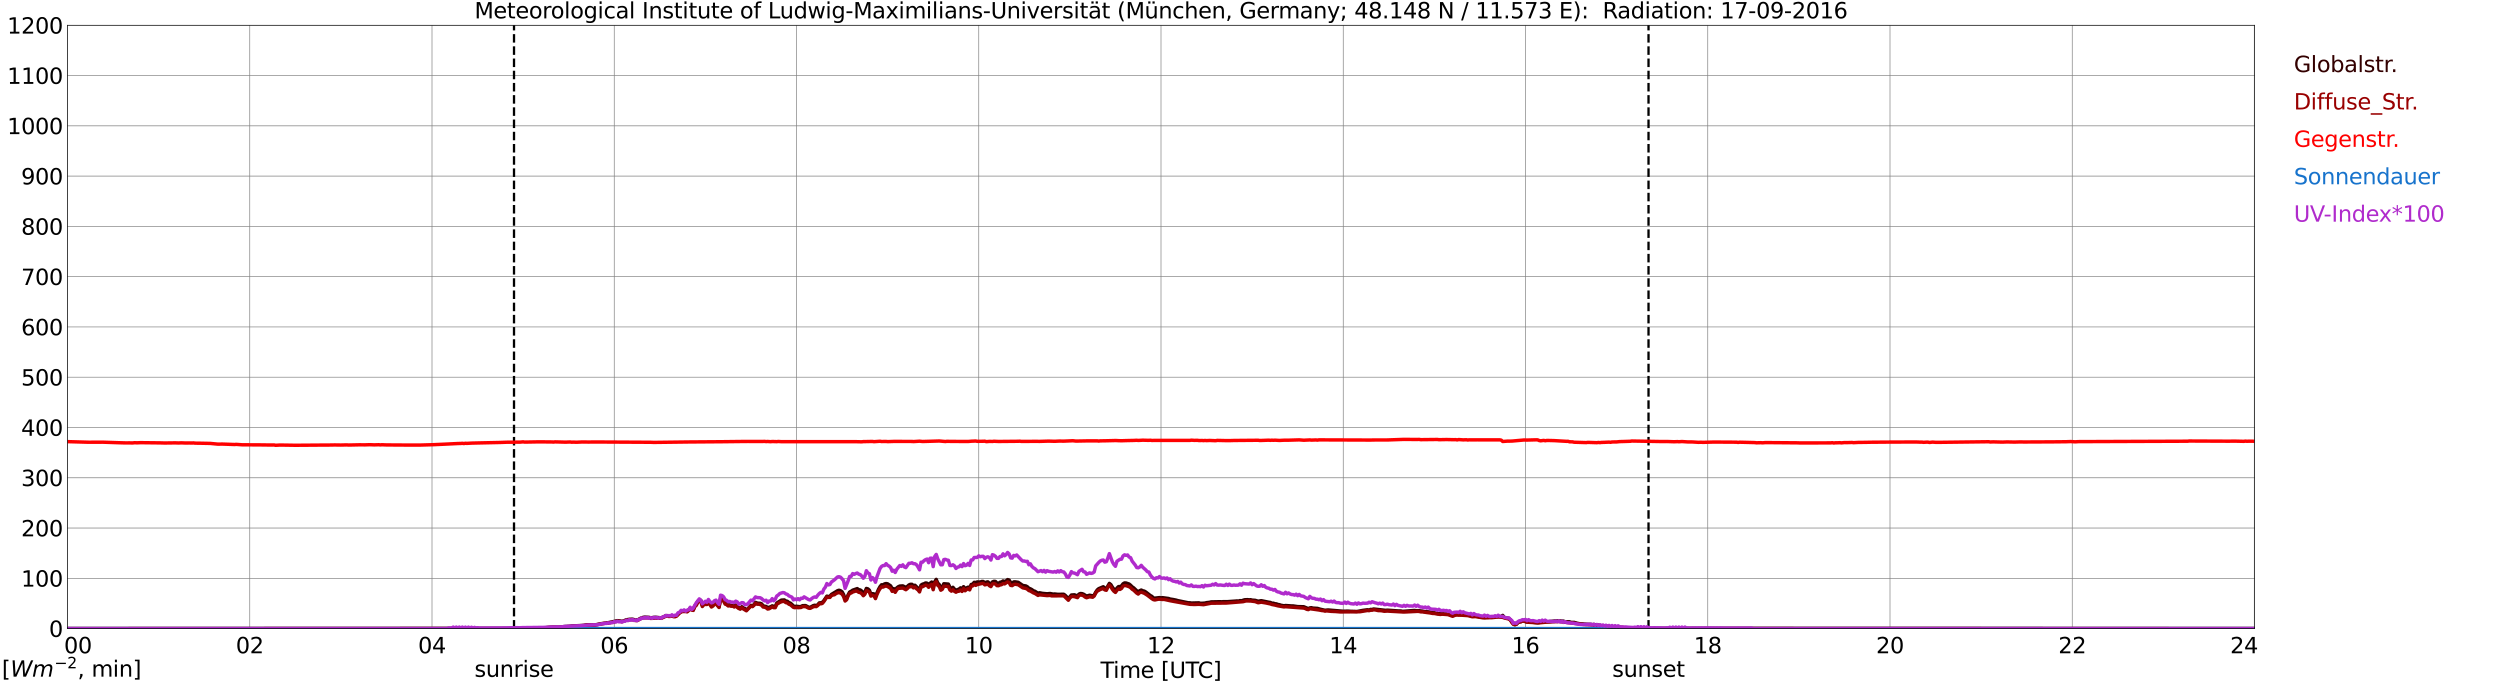 <?xml version="1.0" encoding="utf-8" standalone="no"?>
<!DOCTYPE svg PUBLIC "-//W3C//DTD SVG 1.1//EN"
  "http://www.w3.org/Graphics/SVG/1.1/DTD/svg11.dtd">
<svg xmlns:xlink="http://www.w3.org/1999/xlink" width="1085.4pt" height="296.64pt" viewBox="0 0 1085.4 296.64" xmlns="http://www.w3.org/2000/svg" version="1.1">
 <defs>
  <style type="text/css">*{stroke-linejoin: round; stroke-linecap: butt}</style>
 </defs>
 <g id="figure_1">
  <g id="patch_1">
   <path d="M 0 296.64 
L 1085.4 296.64 
L 1085.4 0 
L 0 0 
z
" style="fill: #ffffff"/>
  </g>
  <g id="axes_1">
   <g id="patch_2">
    <path d="M 29.306 272.909 
L 978.814 272.909 
L 978.814 10.976 
L 29.306 10.976 
z
" style="fill: #ffffff"/>
   </g>
   <g id="patch_3">
    <path d="M 978.814 272.909 
L 978.814 272.909 
L 978.814 10.976 
L 978.814 10.976 
z
" clip-path="url(#p787998da3a)" style="fill: #d3d3d3; opacity: 0.25; stroke: #d3d3d3; stroke-linejoin: miter"/>
   </g>
   <g id="matplotlib.axis_1">
    <g id="xtick_1">
     <g id="line2d_1">
      <path d="M 29.306 272.909 
L 29.306 10.976 
" clip-path="url(#p787998da3a)" style="fill: none; stroke: #808080; stroke-width: 0.3; stroke-linecap: square"/>
     </g>
     <g id="line2d_2"/>
     <g id="text_1">
      <!--    00 -->
      <g transform="translate(18.733 283.627) scale(0.095 -0.095)">
       <defs>
        <path id="DejaVuSans-20" transform="scale(0.016)"/>
        <path id="DejaVuSans-30" d="M 2034 4250 
Q 1547 4250 1301 3770 
Q 1056 3291 1056 2328 
Q 1056 1369 1301 889 
Q 1547 409 2034 409 
Q 2525 409 2770 889 
Q 3016 1369 3016 2328 
Q 3016 3291 2770 3770 
Q 2525 4250 2034 4250 
z
M 2034 4750 
Q 2819 4750 3233 4129 
Q 3647 3509 3647 2328 
Q 3647 1150 3233 529 
Q 2819 -91 2034 -91 
Q 1250 -91 836 529 
Q 422 1150 422 2328 
Q 422 3509 836 4129 
Q 1250 4750 2034 4750 
z
" transform="scale(0.016)"/>
       </defs>
       <use xlink:href="#DejaVuSans-20"/>
       <use xlink:href="#DejaVuSans-20" transform="translate(31.787 0)"/>
       <use xlink:href="#DejaVuSans-20" transform="translate(63.574 0)"/>
       <use xlink:href="#DejaVuSans-30" transform="translate(95.361 0)"/>
       <use xlink:href="#DejaVuSans-30" transform="translate(158.984 0)"/>
      </g>
     </g>
    </g>
    <g id="xtick_2">
     <g id="line2d_3">
      <path d="M 108.431 272.909 
L 108.431 10.976 
" clip-path="url(#p787998da3a)" style="fill: none; stroke: #808080; stroke-width: 0.3; stroke-linecap: square"/>
     </g>
     <g id="line2d_4"/>
     <g id="text_2">
      <!-- 02 -->
      <g transform="translate(102.387 283.627) scale(0.095 -0.095)">
       <defs>
        <path id="DejaVuSans-32" d="M 1228 531 
L 3431 531 
L 3431 0 
L 469 0 
L 469 531 
Q 828 903 1448 1529 
Q 2069 2156 2228 2338 
Q 2531 2678 2651 2914 
Q 2772 3150 2772 3378 
Q 2772 3750 2511 3984 
Q 2250 4219 1831 4219 
Q 1534 4219 1204 4116 
Q 875 4013 500 3803 
L 500 4441 
Q 881 4594 1212 4672 
Q 1544 4750 1819 4750 
Q 2544 4750 2975 4387 
Q 3406 4025 3406 3419 
Q 3406 3131 3298 2873 
Q 3191 2616 2906 2266 
Q 2828 2175 2409 1742 
Q 1991 1309 1228 531 
z
" transform="scale(0.016)"/>
       </defs>
       <use xlink:href="#DejaVuSans-30"/>
       <use xlink:href="#DejaVuSans-32" transform="translate(63.623 0)"/>
      </g>
     </g>
    </g>
    <g id="xtick_3">
     <g id="line2d_5">
      <path d="M 187.557 272.909 
L 187.557 10.976 
" clip-path="url(#p787998da3a)" style="fill: none; stroke: #808080; stroke-width: 0.3; stroke-linecap: square"/>
     </g>
     <g id="line2d_6"/>
     <g id="text_3">
      <!-- 04 -->
      <g transform="translate(181.513 283.627) scale(0.095 -0.095)">
       <defs>
        <path id="DejaVuSans-34" d="M 2419 4116 
L 825 1625 
L 2419 1625 
L 2419 4116 
z
M 2253 4666 
L 3047 4666 
L 3047 1625 
L 3713 1625 
L 3713 1100 
L 3047 1100 
L 3047 0 
L 2419 0 
L 2419 1100 
L 313 1100 
L 313 1709 
L 2253 4666 
z
" transform="scale(0.016)"/>
       </defs>
       <use xlink:href="#DejaVuSans-30"/>
       <use xlink:href="#DejaVuSans-34" transform="translate(63.623 0)"/>
      </g>
     </g>
    </g>
    <g id="xtick_4">
     <g id="line2d_7">
      <path d="M 266.683 272.909 
L 266.683 10.976 
" clip-path="url(#p787998da3a)" style="fill: none; stroke: #808080; stroke-width: 0.3; stroke-linecap: square"/>
     </g>
     <g id="line2d_8"/>
     <g id="text_4">
      <!-- 06 -->
      <g transform="translate(260.638 283.627) scale(0.095 -0.095)">
       <defs>
        <path id="DejaVuSans-36" d="M 2113 2584 
Q 1688 2584 1439 2293 
Q 1191 2003 1191 1497 
Q 1191 994 1439 701 
Q 1688 409 2113 409 
Q 2538 409 2786 701 
Q 3034 994 3034 1497 
Q 3034 2003 2786 2293 
Q 2538 2584 2113 2584 
z
M 3366 4563 
L 3366 3988 
Q 3128 4100 2886 4159 
Q 2644 4219 2406 4219 
Q 1781 4219 1451 3797 
Q 1122 3375 1075 2522 
Q 1259 2794 1537 2939 
Q 1816 3084 2150 3084 
Q 2853 3084 3261 2657 
Q 3669 2231 3669 1497 
Q 3669 778 3244 343 
Q 2819 -91 2113 -91 
Q 1303 -91 875 529 
Q 447 1150 447 2328 
Q 447 3434 972 4092 
Q 1497 4750 2381 4750 
Q 2619 4750 2861 4703 
Q 3103 4656 3366 4563 
z
" transform="scale(0.016)"/>
       </defs>
       <use xlink:href="#DejaVuSans-30"/>
       <use xlink:href="#DejaVuSans-36" transform="translate(63.623 0)"/>
      </g>
     </g>
    </g>
    <g id="xtick_5">
     <g id="line2d_9">
      <path d="M 345.808 272.909 
L 345.808 10.976 
" clip-path="url(#p787998da3a)" style="fill: none; stroke: #808080; stroke-width: 0.3; stroke-linecap: square"/>
     </g>
     <g id="line2d_10"/>
     <g id="text_5">
      <!-- 08 -->
      <g transform="translate(339.764 283.627) scale(0.095 -0.095)">
       <defs>
        <path id="DejaVuSans-38" d="M 2034 2216 
Q 1584 2216 1326 1975 
Q 1069 1734 1069 1313 
Q 1069 891 1326 650 
Q 1584 409 2034 409 
Q 2484 409 2743 651 
Q 3003 894 3003 1313 
Q 3003 1734 2745 1975 
Q 2488 2216 2034 2216 
z
M 1403 2484 
Q 997 2584 770 2862 
Q 544 3141 544 3541 
Q 544 4100 942 4425 
Q 1341 4750 2034 4750 
Q 2731 4750 3128 4425 
Q 3525 4100 3525 3541 
Q 3525 3141 3298 2862 
Q 3072 2584 2669 2484 
Q 3125 2378 3379 2068 
Q 3634 1759 3634 1313 
Q 3634 634 3220 271 
Q 2806 -91 2034 -91 
Q 1263 -91 848 271 
Q 434 634 434 1313 
Q 434 1759 690 2068 
Q 947 2378 1403 2484 
z
M 1172 3481 
Q 1172 3119 1398 2916 
Q 1625 2713 2034 2713 
Q 2441 2713 2670 2916 
Q 2900 3119 2900 3481 
Q 2900 3844 2670 4047 
Q 2441 4250 2034 4250 
Q 1625 4250 1398 4047 
Q 1172 3844 1172 3481 
z
" transform="scale(0.016)"/>
       </defs>
       <use xlink:href="#DejaVuSans-30"/>
       <use xlink:href="#DejaVuSans-38" transform="translate(63.623 0)"/>
      </g>
     </g>
    </g>
    <g id="xtick_6">
     <g id="line2d_11">
      <path d="M 424.934 272.909 
L 424.934 10.976 
" clip-path="url(#p787998da3a)" style="fill: none; stroke: #808080; stroke-width: 0.3; stroke-linecap: square"/>
     </g>
     <g id="line2d_12"/>
     <g id="text_6">
      <!-- 10 -->
      <g transform="translate(418.89 283.627) scale(0.095 -0.095)">
       <defs>
        <path id="DejaVuSans-31" d="M 794 531 
L 1825 531 
L 1825 4091 
L 703 3866 
L 703 4441 
L 1819 4666 
L 2450 4666 
L 2450 531 
L 3481 531 
L 3481 0 
L 794 0 
L 794 531 
z
" transform="scale(0.016)"/>
       </defs>
       <use xlink:href="#DejaVuSans-31"/>
       <use xlink:href="#DejaVuSans-30" transform="translate(63.623 0)"/>
      </g>
     </g>
    </g>
    <g id="xtick_7">
     <g id="line2d_13">
      <path d="M 504.06 272.909 
L 504.06 10.976 
" clip-path="url(#p787998da3a)" style="fill: none; stroke: #808080; stroke-width: 0.3; stroke-linecap: square"/>
     </g>
     <g id="line2d_14"/>
     <g id="text_7">
      <!-- 12 -->
      <g transform="translate(498.015 283.627) scale(0.095 -0.095)">
       <use xlink:href="#DejaVuSans-31"/>
       <use xlink:href="#DejaVuSans-32" transform="translate(63.623 0)"/>
      </g>
     </g>
    </g>
    <g id="xtick_8">
     <g id="line2d_15">
      <path d="M 583.185 272.909 
L 583.185 10.976 
" clip-path="url(#p787998da3a)" style="fill: none; stroke: #808080; stroke-width: 0.3; stroke-linecap: square"/>
     </g>
     <g id="line2d_16"/>
     <g id="text_8">
      <!-- 14 -->
      <g transform="translate(577.141 283.627) scale(0.095 -0.095)">
       <use xlink:href="#DejaVuSans-31"/>
       <use xlink:href="#DejaVuSans-34" transform="translate(63.623 0)"/>
      </g>
     </g>
    </g>
    <g id="xtick_9">
     <g id="line2d_17">
      <path d="M 662.311 272.909 
L 662.311 10.976 
" clip-path="url(#p787998da3a)" style="fill: none; stroke: #808080; stroke-width: 0.3; stroke-linecap: square"/>
     </g>
     <g id="line2d_18"/>
     <g id="text_9">
      <!-- 16 -->
      <g transform="translate(656.267 283.627) scale(0.095 -0.095)">
       <use xlink:href="#DejaVuSans-31"/>
       <use xlink:href="#DejaVuSans-36" transform="translate(63.623 0)"/>
      </g>
     </g>
    </g>
    <g id="xtick_10">
     <g id="line2d_19">
      <path d="M 741.437 272.909 
L 741.437 10.976 
" clip-path="url(#p787998da3a)" style="fill: none; stroke: #808080; stroke-width: 0.3; stroke-linecap: square"/>
     </g>
     <g id="line2d_20"/>
     <g id="text_10">
      <!-- 18 -->
      <g transform="translate(735.392 283.627) scale(0.095 -0.095)">
       <use xlink:href="#DejaVuSans-31"/>
       <use xlink:href="#DejaVuSans-38" transform="translate(63.623 0)"/>
      </g>
     </g>
    </g>
    <g id="xtick_11">
     <g id="line2d_21">
      <path d="M 820.562 272.909 
L 820.562 10.976 
" clip-path="url(#p787998da3a)" style="fill: none; stroke: #808080; stroke-width: 0.3; stroke-linecap: square"/>
     </g>
     <g id="line2d_22"/>
     <g id="text_11">
      <!-- 20 -->
      <g transform="translate(814.518 283.627) scale(0.095 -0.095)">
       <use xlink:href="#DejaVuSans-32"/>
       <use xlink:href="#DejaVuSans-30" transform="translate(63.623 0)"/>
      </g>
     </g>
    </g>
    <g id="xtick_12">
     <g id="line2d_23">
      <path d="M 899.688 272.909 
L 899.688 10.976 
" clip-path="url(#p787998da3a)" style="fill: none; stroke: #808080; stroke-width: 0.3; stroke-linecap: square"/>
     </g>
     <g id="line2d_24"/>
     <g id="text_12">
      <!-- 22 -->
      <g transform="translate(893.644 283.627) scale(0.095 -0.095)">
       <use xlink:href="#DejaVuSans-32"/>
       <use xlink:href="#DejaVuSans-32" transform="translate(63.623 0)"/>
      </g>
     </g>
    </g>
    <g id="xtick_13">
     <g id="line2d_25">
      <path d="M 978.814 272.909 
L 978.814 10.976 
" clip-path="url(#p787998da3a)" style="fill: none; stroke: #808080; stroke-width: 0.3; stroke-linecap: square"/>
     </g>
     <g id="line2d_26"/>
     <g id="text_13">
      <!-- 24    -->
      <g transform="translate(968.241 283.627) scale(0.095 -0.095)">
       <use xlink:href="#DejaVuSans-32"/>
       <use xlink:href="#DejaVuSans-34" transform="translate(63.623 0)"/>
       <use xlink:href="#DejaVuSans-20" transform="translate(127.246 0)"/>
       <use xlink:href="#DejaVuSans-20" transform="translate(159.033 0)"/>
       <use xlink:href="#DejaVuSans-20" transform="translate(190.82 0)"/>
      </g>
     </g>
    </g>
    <g id="text_14">
     <!-- Time [UTC] -->
     <g transform="translate(477.806 294.322) scale(0.095 -0.095)">
      <defs>
       <path id="DejaVuSans-54" d="M -19 4666 
L 3928 4666 
L 3928 4134 
L 2272 4134 
L 2272 0 
L 1638 0 
L 1638 4134 
L -19 4134 
L -19 4666 
z
" transform="scale(0.016)"/>
       <path id="DejaVuSans-69" d="M 603 3500 
L 1178 3500 
L 1178 0 
L 603 0 
L 603 3500 
z
M 603 4863 
L 1178 4863 
L 1178 4134 
L 603 4134 
L 603 4863 
z
" transform="scale(0.016)"/>
       <path id="DejaVuSans-6d" d="M 3328 2828 
Q 3544 3216 3844 3400 
Q 4144 3584 4550 3584 
Q 5097 3584 5394 3201 
Q 5691 2819 5691 2113 
L 5691 0 
L 5113 0 
L 5113 2094 
Q 5113 2597 4934 2840 
Q 4756 3084 4391 3084 
Q 3944 3084 3684 2787 
Q 3425 2491 3425 1978 
L 3425 0 
L 2847 0 
L 2847 2094 
Q 2847 2600 2669 2842 
Q 2491 3084 2119 3084 
Q 1678 3084 1418 2786 
Q 1159 2488 1159 1978 
L 1159 0 
L 581 0 
L 581 3500 
L 1159 3500 
L 1159 2956 
Q 1356 3278 1631 3431 
Q 1906 3584 2284 3584 
Q 2666 3584 2933 3390 
Q 3200 3197 3328 2828 
z
" transform="scale(0.016)"/>
       <path id="DejaVuSans-65" d="M 3597 1894 
L 3597 1613 
L 953 1613 
Q 991 1019 1311 708 
Q 1631 397 2203 397 
Q 2534 397 2845 478 
Q 3156 559 3463 722 
L 3463 178 
Q 3153 47 2828 -22 
Q 2503 -91 2169 -91 
Q 1331 -91 842 396 
Q 353 884 353 1716 
Q 353 2575 817 3079 
Q 1281 3584 2069 3584 
Q 2775 3584 3186 3129 
Q 3597 2675 3597 1894 
z
M 3022 2063 
Q 3016 2534 2758 2815 
Q 2500 3097 2075 3097 
Q 1594 3097 1305 2825 
Q 1016 2553 972 2059 
L 3022 2063 
z
" transform="scale(0.016)"/>
       <path id="DejaVuSans-5b" d="M 550 4863 
L 1875 4863 
L 1875 4416 
L 1125 4416 
L 1125 -397 
L 1875 -397 
L 1875 -844 
L 550 -844 
L 550 4863 
z
" transform="scale(0.016)"/>
       <path id="DejaVuSans-55" d="M 556 4666 
L 1191 4666 
L 1191 1831 
Q 1191 1081 1462 751 
Q 1734 422 2344 422 
Q 2950 422 3222 751 
Q 3494 1081 3494 1831 
L 3494 4666 
L 4128 4666 
L 4128 1753 
Q 4128 841 3676 375 
Q 3225 -91 2344 -91 
Q 1459 -91 1007 375 
Q 556 841 556 1753 
L 556 4666 
z
" transform="scale(0.016)"/>
       <path id="DejaVuSans-43" d="M 4122 4306 
L 4122 3641 
Q 3803 3938 3442 4084 
Q 3081 4231 2675 4231 
Q 1875 4231 1450 3742 
Q 1025 3253 1025 2328 
Q 1025 1406 1450 917 
Q 1875 428 2675 428 
Q 3081 428 3442 575 
Q 3803 722 4122 1019 
L 4122 359 
Q 3791 134 3420 21 
Q 3050 -91 2638 -91 
Q 1578 -91 968 557 
Q 359 1206 359 2328 
Q 359 3453 968 4101 
Q 1578 4750 2638 4750 
Q 3056 4750 3426 4639 
Q 3797 4528 4122 4306 
z
" transform="scale(0.016)"/>
       <path id="DejaVuSans-5d" d="M 1947 4863 
L 1947 -844 
L 622 -844 
L 622 -397 
L 1369 -397 
L 1369 4416 
L 622 4416 
L 622 4863 
L 1947 4863 
z
" transform="scale(0.016)"/>
      </defs>
      <use xlink:href="#DejaVuSans-54"/>
      <use xlink:href="#DejaVuSans-69" transform="translate(57.959 0)"/>
      <use xlink:href="#DejaVuSans-6d" transform="translate(85.742 0)"/>
      <use xlink:href="#DejaVuSans-65" transform="translate(183.154 0)"/>
      <use xlink:href="#DejaVuSans-20" transform="translate(244.678 0)"/>
      <use xlink:href="#DejaVuSans-5b" transform="translate(276.465 0)"/>
      <use xlink:href="#DejaVuSans-55" transform="translate(315.479 0)"/>
      <use xlink:href="#DejaVuSans-54" transform="translate(388.672 0)"/>
      <use xlink:href="#DejaVuSans-43" transform="translate(443.881 0)"/>
      <use xlink:href="#DejaVuSans-5d" transform="translate(513.705 0)"/>
     </g>
    </g>
   </g>
   <g id="matplotlib.axis_2">
    <g id="ytick_1">
     <g id="line2d_27">
      <path d="M 29.306 272.909 
L 978.814 272.909 
" clip-path="url(#p787998da3a)" style="fill: none; stroke: #808080; stroke-width: 0.3; stroke-linecap: square"/>
     </g>
     <g id="line2d_28"/>
     <g id="text_15">
      <!-- 0 -->
      <g transform="translate(21.261 276.518) scale(0.095 -0.095)">
       <use xlink:href="#DejaVuSans-30"/>
      </g>
     </g>
    </g>
    <g id="ytick_2">
     <g id="line2d_29">
      <path d="M 29.306 251.081 
L 978.814 251.081 
" clip-path="url(#p787998da3a)" style="fill: none; stroke: #808080; stroke-width: 0.3; stroke-linecap: square"/>
     </g>
     <g id="line2d_30"/>
     <g id="text_16">
      <!-- 100 -->
      <g transform="translate(9.173 254.69) scale(0.095 -0.095)">
       <use xlink:href="#DejaVuSans-31"/>
       <use xlink:href="#DejaVuSans-30" transform="translate(63.623 0)"/>
       <use xlink:href="#DejaVuSans-30" transform="translate(127.246 0)"/>
      </g>
     </g>
    </g>
    <g id="ytick_3">
     <g id="line2d_31">
      <path d="M 29.306 229.253 
L 978.814 229.253 
" clip-path="url(#p787998da3a)" style="fill: none; stroke: #808080; stroke-width: 0.3; stroke-linecap: square"/>
     </g>
     <g id="line2d_32"/>
     <g id="text_17">
      <!-- 200 -->
      <g transform="translate(9.173 232.863) scale(0.095 -0.095)">
       <use xlink:href="#DejaVuSans-32"/>
       <use xlink:href="#DejaVuSans-30" transform="translate(63.623 0)"/>
       <use xlink:href="#DejaVuSans-30" transform="translate(127.246 0)"/>
      </g>
     </g>
    </g>
    <g id="ytick_4">
     <g id="line2d_33">
      <path d="M 29.306 207.426 
L 978.814 207.426 
" clip-path="url(#p787998da3a)" style="fill: none; stroke: #808080; stroke-width: 0.3; stroke-linecap: square"/>
     </g>
     <g id="line2d_34"/>
     <g id="text_18">
      <!-- 300 -->
      <g transform="translate(9.173 211.035) scale(0.095 -0.095)">
       <defs>
        <path id="DejaVuSans-33" d="M 2597 2516 
Q 3050 2419 3304 2112 
Q 3559 1806 3559 1356 
Q 3559 666 3084 287 
Q 2609 -91 1734 -91 
Q 1441 -91 1130 -33 
Q 819 25 488 141 
L 488 750 
Q 750 597 1062 519 
Q 1375 441 1716 441 
Q 2309 441 2620 675 
Q 2931 909 2931 1356 
Q 2931 1769 2642 2001 
Q 2353 2234 1838 2234 
L 1294 2234 
L 1294 2753 
L 1863 2753 
Q 2328 2753 2575 2939 
Q 2822 3125 2822 3475 
Q 2822 3834 2567 4026 
Q 2313 4219 1838 4219 
Q 1578 4219 1281 4162 
Q 984 4106 628 3988 
L 628 4550 
Q 988 4650 1302 4700 
Q 1616 4750 1894 4750 
Q 2613 4750 3031 4423 
Q 3450 4097 3450 3541 
Q 3450 3153 3228 2886 
Q 3006 2619 2597 2516 
z
" transform="scale(0.016)"/>
       </defs>
       <use xlink:href="#DejaVuSans-33"/>
       <use xlink:href="#DejaVuSans-30" transform="translate(63.623 0)"/>
       <use xlink:href="#DejaVuSans-30" transform="translate(127.246 0)"/>
      </g>
     </g>
    </g>
    <g id="ytick_5">
     <g id="line2d_35">
      <path d="M 29.306 185.598 
L 978.814 185.598 
" clip-path="url(#p787998da3a)" style="fill: none; stroke: #808080; stroke-width: 0.3; stroke-linecap: square"/>
     </g>
     <g id="line2d_36"/>
     <g id="text_19">
      <!-- 400 -->
      <g transform="translate(9.173 189.207) scale(0.095 -0.095)">
       <use xlink:href="#DejaVuSans-34"/>
       <use xlink:href="#DejaVuSans-30" transform="translate(63.623 0)"/>
       <use xlink:href="#DejaVuSans-30" transform="translate(127.246 0)"/>
      </g>
     </g>
    </g>
    <g id="ytick_6">
     <g id="line2d_37">
      <path d="M 29.306 163.77 
L 978.814 163.77 
" clip-path="url(#p787998da3a)" style="fill: none; stroke: #808080; stroke-width: 0.3; stroke-linecap: square"/>
     </g>
     <g id="line2d_38"/>
     <g id="text_20">
      <!-- 500 -->
      <g transform="translate(9.173 167.379) scale(0.095 -0.095)">
       <defs>
        <path id="DejaVuSans-35" d="M 691 4666 
L 3169 4666 
L 3169 4134 
L 1269 4134 
L 1269 2991 
Q 1406 3038 1543 3061 
Q 1681 3084 1819 3084 
Q 2600 3084 3056 2656 
Q 3513 2228 3513 1497 
Q 3513 744 3044 326 
Q 2575 -91 1722 -91 
Q 1428 -91 1123 -41 
Q 819 9 494 109 
L 494 744 
Q 775 591 1075 516 
Q 1375 441 1709 441 
Q 2250 441 2565 725 
Q 2881 1009 2881 1497 
Q 2881 1984 2565 2268 
Q 2250 2553 1709 2553 
Q 1456 2553 1204 2497 
Q 953 2441 691 2322 
L 691 4666 
z
" transform="scale(0.016)"/>
       </defs>
       <use xlink:href="#DejaVuSans-35"/>
       <use xlink:href="#DejaVuSans-30" transform="translate(63.623 0)"/>
       <use xlink:href="#DejaVuSans-30" transform="translate(127.246 0)"/>
      </g>
     </g>
    </g>
    <g id="ytick_7">
     <g id="line2d_39">
      <path d="M 29.306 141.942 
L 978.814 141.942 
" clip-path="url(#p787998da3a)" style="fill: none; stroke: #808080; stroke-width: 0.3; stroke-linecap: square"/>
     </g>
     <g id="line2d_40"/>
     <g id="text_21">
      <!-- 600 -->
      <g transform="translate(9.173 145.551) scale(0.095 -0.095)">
       <use xlink:href="#DejaVuSans-36"/>
       <use xlink:href="#DejaVuSans-30" transform="translate(63.623 0)"/>
       <use xlink:href="#DejaVuSans-30" transform="translate(127.246 0)"/>
      </g>
     </g>
    </g>
    <g id="ytick_8">
     <g id="line2d_41">
      <path d="M 29.306 120.114 
L 978.814 120.114 
" clip-path="url(#p787998da3a)" style="fill: none; stroke: #808080; stroke-width: 0.3; stroke-linecap: square"/>
     </g>
     <g id="line2d_42"/>
     <g id="text_22">
      <!-- 700 -->
      <g transform="translate(9.173 123.724) scale(0.095 -0.095)">
       <defs>
        <path id="DejaVuSans-37" d="M 525 4666 
L 3525 4666 
L 3525 4397 
L 1831 0 
L 1172 0 
L 2766 4134 
L 525 4134 
L 525 4666 
z
" transform="scale(0.016)"/>
       </defs>
       <use xlink:href="#DejaVuSans-37"/>
       <use xlink:href="#DejaVuSans-30" transform="translate(63.623 0)"/>
       <use xlink:href="#DejaVuSans-30" transform="translate(127.246 0)"/>
      </g>
     </g>
    </g>
    <g id="ytick_9">
     <g id="line2d_43">
      <path d="M 29.306 98.287 
L 978.814 98.287 
" clip-path="url(#p787998da3a)" style="fill: none; stroke: #808080; stroke-width: 0.3; stroke-linecap: square"/>
     </g>
     <g id="line2d_44"/>
     <g id="text_23">
      <!-- 800 -->
      <g transform="translate(9.173 101.896) scale(0.095 -0.095)">
       <use xlink:href="#DejaVuSans-38"/>
       <use xlink:href="#DejaVuSans-30" transform="translate(63.623 0)"/>
       <use xlink:href="#DejaVuSans-30" transform="translate(127.246 0)"/>
      </g>
     </g>
    </g>
    <g id="ytick_10">
     <g id="line2d_45">
      <path d="M 29.306 76.459 
L 978.814 76.459 
" clip-path="url(#p787998da3a)" style="fill: none; stroke: #808080; stroke-width: 0.3; stroke-linecap: square"/>
     </g>
     <g id="line2d_46"/>
     <g id="text_24">
      <!-- 900 -->
      <g transform="translate(9.173 80.068) scale(0.095 -0.095)">
       <defs>
        <path id="DejaVuSans-39" d="M 703 97 
L 703 672 
Q 941 559 1184 500 
Q 1428 441 1663 441 
Q 2288 441 2617 861 
Q 2947 1281 2994 2138 
Q 2813 1869 2534 1725 
Q 2256 1581 1919 1581 
Q 1219 1581 811 2004 
Q 403 2428 403 3163 
Q 403 3881 828 4315 
Q 1253 4750 1959 4750 
Q 2769 4750 3195 4129 
Q 3622 3509 3622 2328 
Q 3622 1225 3098 567 
Q 2575 -91 1691 -91 
Q 1453 -91 1209 -44 
Q 966 3 703 97 
z
M 1959 2075 
Q 2384 2075 2632 2365 
Q 2881 2656 2881 3163 
Q 2881 3666 2632 3958 
Q 2384 4250 1959 4250 
Q 1534 4250 1286 3958 
Q 1038 3666 1038 3163 
Q 1038 2656 1286 2365 
Q 1534 2075 1959 2075 
z
" transform="scale(0.016)"/>
       </defs>
       <use xlink:href="#DejaVuSans-39"/>
       <use xlink:href="#DejaVuSans-30" transform="translate(63.623 0)"/>
       <use xlink:href="#DejaVuSans-30" transform="translate(127.246 0)"/>
      </g>
     </g>
    </g>
    <g id="ytick_11">
     <g id="line2d_47">
      <path d="M 29.306 54.631 
L 978.814 54.631 
" clip-path="url(#p787998da3a)" style="fill: none; stroke: #808080; stroke-width: 0.3; stroke-linecap: square"/>
     </g>
     <g id="line2d_48"/>
     <g id="text_25">
      <!-- 1000 -->
      <g transform="translate(3.128 58.24) scale(0.095 -0.095)">
       <use xlink:href="#DejaVuSans-31"/>
       <use xlink:href="#DejaVuSans-30" transform="translate(63.623 0)"/>
       <use xlink:href="#DejaVuSans-30" transform="translate(127.246 0)"/>
       <use xlink:href="#DejaVuSans-30" transform="translate(190.869 0)"/>
      </g>
     </g>
    </g>
    <g id="ytick_12">
     <g id="line2d_49">
      <path d="M 29.306 32.803 
L 978.814 32.803 
" clip-path="url(#p787998da3a)" style="fill: none; stroke: #808080; stroke-width: 0.3; stroke-linecap: square"/>
     </g>
     <g id="line2d_50"/>
     <g id="text_26">
      <!-- 1100 -->
      <g transform="translate(3.128 36.413) scale(0.095 -0.095)">
       <use xlink:href="#DejaVuSans-31"/>
       <use xlink:href="#DejaVuSans-31" transform="translate(63.623 0)"/>
       <use xlink:href="#DejaVuSans-30" transform="translate(127.246 0)"/>
       <use xlink:href="#DejaVuSans-30" transform="translate(190.869 0)"/>
      </g>
     </g>
    </g>
    <g id="ytick_13">
     <g id="line2d_51">
      <path d="M 29.306 10.976 
L 978.814 10.976 
" clip-path="url(#p787998da3a)" style="fill: none; stroke: #808080; stroke-width: 0.3; stroke-linecap: square"/>
     </g>
     <g id="line2d_52"/>
     <g id="text_27">
      <!-- 1200 -->
      <g transform="translate(3.128 14.585) scale(0.095 -0.095)">
       <use xlink:href="#DejaVuSans-31"/>
       <use xlink:href="#DejaVuSans-32" transform="translate(63.623 0)"/>
       <use xlink:href="#DejaVuSans-30" transform="translate(127.246 0)"/>
       <use xlink:href="#DejaVuSans-30" transform="translate(190.869 0)"/>
      </g>
     </g>
    </g>
   </g>
   <g id="line2d_53">
    <path d="M 223.164 272.909 
L 223.164 10.976 
" clip-path="url(#p787998da3a)" style="fill: none; stroke-dasharray: 3.7,1.6; stroke-dashoffset: 0; stroke: #000000"/>
   </g>
   <g id="line2d_54">
    <path d="M 715.721 272.909 
L 715.721 10.976 
" clip-path="url(#p787998da3a)" style="fill: none; stroke-dasharray: 3.7,1.6; stroke-dashoffset: 0; stroke: #000000"/>
   </g>
   <g id="line2d_55">
    <path d="M 29.306 272.909 
L 221.845 272.902 
L 222.504 272.782 
L 223.823 272.813 
L 225.801 272.723 
L 227.779 272.723 
L 229.098 272.695 
L 233.714 272.664 
L 234.373 272.575 
L 236.351 272.575 
L 238.329 272.398 
L 239.648 272.309 
L 243.604 272.25 
L 244.923 272.014 
L 247.561 271.924 
L 248.22 271.776 
L 253.495 271.51 
L 254.814 271.272 
L 256.133 271.243 
L 258.111 271.333 
L 260.089 270.977 
L 260.748 270.798 
L 263.386 270.473 
L 266.023 269.94 
L 268.002 269.467 
L 269.32 269.615 
L 269.98 269.761 
L 270.639 269.615 
L 271.958 269.08 
L 273.277 268.873 
L 274.595 268.814 
L 275.914 269.17 
L 276.573 269.141 
L 277.233 268.962 
L 277.892 268.519 
L 279.211 268.043 
L 279.87 267.926 
L 281.849 268.043 
L 282.508 268.222 
L 284.486 267.984 
L 287.124 268.251 
L 289.102 267.303 
L 289.761 267.275 
L 290.42 267.423 
L 291.08 267.393 
L 291.739 267.216 
L 292.399 267.452 
L 293.058 267.452 
L 293.717 267.244 
L 295.036 265.913 
L 295.696 265.437 
L 296.355 265.142 
L 297.674 265.26 
L 298.333 265.437 
L 299.652 264.134 
L 300.971 264.787 
L 301.63 263.069 
L 302.289 262.357 
L 302.949 261.085 
L 303.608 260.493 
L 304.267 260.639 
L 304.927 262.685 
L 305.586 262.15 
L 306.246 261.825 
L 306.905 262.122 
L 307.564 261.32 
L 308.224 261.589 
L 308.883 262.803 
L 309.543 262.447 
L 310.202 261.528 
L 310.861 261.499 
L 312.18 263.512 
L 312.839 259.93 
L 313.499 260.017 
L 314.158 260.522 
L 314.818 261.796 
L 315.477 262.18 
L 316.136 262.713 
L 316.796 262.595 
L 317.455 262.92 
L 318.114 262.979 
L 318.774 263.217 
L 319.433 262.654 
L 320.752 263.839 
L 321.411 264.341 
L 322.071 263.425 
L 322.73 263.898 
L 323.39 264.195 
L 324.049 264.728 
L 324.708 264.282 
L 326.027 262.803 
L 326.686 263.128 
L 327.346 262.477 
L 328.005 261.528 
L 328.665 261.796 
L 329.324 261.914 
L 329.983 261.914 
L 330.643 262.15 
L 331.302 262.979 
L 331.961 263.217 
L 332.621 263.276 
L 333.28 263.839 
L 334.599 263.425 
L 335.258 263.038 
L 336.577 263.425 
L 337.236 261.825 
L 339.215 260.552 
L 340.533 260.463 
L 341.193 260.936 
L 341.852 261.054 
L 342.512 261.617 
L 343.171 261.855 
L 343.83 262.416 
L 344.49 263.128 
L 345.149 263.276 
L 345.808 263.217 
L 347.127 263.394 
L 347.787 263.307 
L 348.446 262.951 
L 349.765 262.92 
L 351.083 263.632 
L 351.743 263.691 
L 353.062 262.951 
L 353.721 262.772 
L 354.38 262.92 
L 355.04 262.565 
L 355.699 261.766 
L 356.359 261.707 
L 357.018 261.528 
L 357.677 260.788 
L 358.996 258.834 
L 359.655 258.983 
L 360.315 258.863 
L 360.974 258.064 
L 362.952 256.878 
L 363.612 256.464 
L 364.271 256.256 
L 364.93 256.464 
L 365.59 256.937 
L 366.249 258.123 
L 366.909 260.107 
L 367.568 259.93 
L 368.227 258.271 
L 368.887 257.027 
L 369.546 256.702 
L 370.206 256.228 
L 372.184 255.547 
L 372.843 256.021 
L 373.502 256.139 
L 374.162 256.643 
L 374.821 257.531 
L 375.481 257.086 
L 376.14 255.486 
L 376.799 255.665 
L 377.459 256.256 
L 378.118 258.033 
L 378.777 257.739 
L 379.437 257.856 
L 380.096 258.952 
L 381.415 255.872 
L 382.074 254.687 
L 382.734 253.888 
L 383.393 253.916 
L 384.053 253.502 
L 384.712 253.353 
L 385.371 253.473 
L 386.69 254.362 
L 387.349 255.665 
L 388.009 255.547 
L 388.668 256.287 
L 389.328 255.25 
L 389.987 254.746 
L 390.646 254.451 
L 391.965 254.362 
L 393.284 255.012 
L 393.943 254.597 
L 394.603 253.975 
L 395.262 253.681 
L 395.921 253.681 
L 396.581 254.244 
L 397.24 254.095 
L 399.218 256.049 
L 399.878 254.037 
L 400.537 253.622 
L 401.196 253.443 
L 401.856 253.087 
L 402.515 253.207 
L 403.175 253.888 
L 403.834 253.207 
L 404.493 252.703 
L 405.153 254.925 
L 405.812 252.585 
L 406.471 251.548 
L 407.131 253.148 
L 407.79 253.799 
L 408.45 255.191 
L 409.109 254.894 
L 409.768 253.443 
L 411.087 253.532 
L 411.746 253.591 
L 412.406 254.925 
L 413.065 255.783 
L 413.725 254.984 
L 414.384 255.754 
L 415.043 256.256 
L 416.362 255.754 
L 417.022 255.22 
L 417.681 255.634 
L 418.34 254.718 
L 419 255.547 
L 420.318 254.925 
L 420.978 255.34 
L 421.637 253.768 
L 422.297 253.591 
L 422.956 252.821 
L 423.615 252.91 
L 424.275 252.644 
L 425.593 252.703 
L 426.253 252.437 
L 426.912 252.465 
L 427.572 253.177 
L 428.231 252.733 
L 428.89 252.613 
L 429.55 253.235 
L 430.209 253.622 
L 430.869 252.644 
L 431.528 252.378 
L 432.187 252.437 
L 432.847 253.118 
L 433.506 253.325 
L 434.165 252.792 
L 434.825 252.672 
L 435.484 252.229 
L 436.144 252.465 
L 436.803 252.199 
L 437.462 251.638 
L 438.122 251.843 
L 438.781 252.851 
L 439.44 253.266 
L 440.1 252.644 
L 440.759 252.613 
L 442.078 252.821 
L 444.056 254.183 
L 445.375 254.39 
L 446.034 254.746 
L 446.694 255.399 
L 447.353 255.634 
L 448.012 255.99 
L 448.672 256.494 
L 449.331 256.702 
L 450.65 257.56 
L 451.309 257.352 
L 452.628 257.618 
L 454.606 257.797 
L 455.925 257.677 
L 457.244 257.946 
L 457.903 257.885 
L 459.222 258.033 
L 461.859 258.005 
L 462.519 258.507 
L 463.838 259.899 
L 465.156 258.33 
L 466.475 258.241 
L 467.794 258.745 
L 468.453 257.946 
L 469.113 257.677 
L 469.772 257.739 
L 470.431 257.974 
L 471.75 258.804 
L 473.069 258.42 
L 474.388 258.686 
L 475.047 258.389 
L 475.706 257.116 
L 476.366 256.139 
L 477.025 255.575 
L 479.003 254.746 
L 479.663 255.309 
L 480.322 255.606 
L 481.641 253.294 
L 482.3 253.829 
L 482.96 254.953 
L 483.619 255.813 
L 484.278 256.435 
L 484.938 255.34 
L 485.597 254.687 
L 486.256 254.687 
L 486.916 254.362 
L 487.575 253.473 
L 488.235 253.087 
L 488.894 253.118 
L 490.213 253.561 
L 490.872 254.095 
L 491.532 254.776 
L 492.191 255.22 
L 493.51 256.464 
L 494.169 256.909 
L 494.828 256.464 
L 495.488 256.169 
L 496.147 256.494 
L 496.807 256.643 
L 497.466 257.027 
L 499.444 258.568 
L 500.103 258.922 
L 500.763 259.603 
L 501.422 259.692 
L 503.4 259.456 
L 504.06 259.574 
L 504.719 259.485 
L 506.697 259.751 
L 507.357 259.841 
L 508.016 260.078 
L 509.335 260.286 
L 510.654 260.552 
L 511.313 260.759 
L 512.632 261.026 
L 515.929 261.707 
L 516.588 261.707 
L 517.247 261.825 
L 520.544 261.735 
L 521.204 261.943 
L 522.522 261.884 
L 523.182 261.825 
L 523.841 261.648 
L 525.16 261.499 
L 525.819 261.32 
L 529.776 261.233 
L 530.435 261.292 
L 531.094 261.203 
L 533.073 261.203 
L 536.369 260.967 
L 537.029 260.906 
L 537.688 260.967 
L 538.348 260.759 
L 539.007 260.847 
L 540.326 260.404 
L 541.644 260.345 
L 542.304 260.432 
L 542.963 260.373 
L 543.623 260.552 
L 544.941 260.639 
L 546.26 261.026 
L 547.579 260.788 
L 550.876 261.469 
L 551.535 261.558 
L 552.195 261.884 
L 552.854 261.884 
L 553.513 262.122 
L 554.173 262.18 
L 554.832 262.447 
L 555.491 262.536 
L 556.151 262.772 
L 557.47 263.01 
L 558.129 262.892 
L 560.766 263.069 
L 561.426 263.069 
L 563.404 263.366 
L 566.042 263.425 
L 568.02 264.254 
L 568.679 263.927 
L 569.338 263.839 
L 569.998 264.016 
L 571.976 264.134 
L 573.295 264.52 
L 575.273 264.963 
L 576.592 264.817 
L 578.57 264.994 
L 583.185 265.378 
L 585.164 265.319 
L 586.482 265.409 
L 587.801 265.437 
L 589.12 265.498 
L 591.757 264.994 
L 593.736 264.728 
L 594.395 264.876 
L 595.054 264.579 
L 595.714 264.61 
L 596.373 264.403 
L 601.648 264.994 
L 602.307 264.905 
L 606.923 265.23 
L 608.242 265.26 
L 608.901 265.437 
L 611.539 265.23 
L 614.176 265.022 
L 614.836 265.142 
L 616.154 265.112 
L 616.814 265.26 
L 617.473 265.291 
L 618.133 265.468 
L 620.77 265.706 
L 622.089 266.059 
L 622.748 266.059 
L 624.067 266.356 
L 626.045 266.474 
L 628.023 266.563 
L 629.342 266.74 
L 630.661 267.244 
L 632.639 266.653 
L 633.298 266.83 
L 633.958 266.74 
L 637.255 266.919 
L 639.233 267.541 
L 640.552 267.482 
L 641.87 267.69 
L 642.53 267.926 
L 643.848 268.015 
L 644.508 268.105 
L 649.783 267.808 
L 650.442 267.69 
L 651.761 267.659 
L 652.42 267.186 
L 653.08 268.074 
L 655.058 268.519 
L 655.717 268.993 
L 657.036 270.857 
L 657.695 271.184 
L 658.355 271.036 
L 659.014 270.324 
L 659.674 269.999 
L 660.333 269.881 
L 660.992 269.467 
L 661.652 269.584 
L 662.97 270.03 
L 664.949 270.117 
L 666.267 270.265 
L 667.586 270.414 
L 668.905 270.058 
L 669.564 270.148 
L 670.883 269.91 
L 672.202 269.94 
L 675.499 269.554 
L 678.796 269.674 
L 679.455 269.94 
L 681.433 269.969 
L 682.092 270.207 
L 683.411 270.207 
L 684.73 270.591 
L 686.049 270.829 
L 689.346 271.064 
L 690.005 271.036 
L 691.324 271.184 
L 691.983 271.125 
L 695.28 271.628 
L 699.896 272.191 
L 703.852 272.457 
L 705.83 272.546 
L 713.083 272.754 
L 714.402 272.843 
L 715.062 272.872 
L 715.721 272.754 
L 716.38 272.872 
L 978.154 272.909 
L 978.154 272.909 
" clip-path="url(#p787998da3a)" style="fill: none; stroke: #330000; stroke-width: 1.5; stroke-linecap: square"/>
   </g>
   <g id="line2d_56">
    <path d="M 29.306 272.909 
L 219.207 272.815 
L 220.526 272.815 
L 226.461 272.732 
L 228.439 272.688 
L 235.033 272.605 
L 240.308 272.311 
L 242.286 272.437 
L 243.604 272.269 
L 253.495 271.597 
L 254.814 271.346 
L 256.133 271.346 
L 258.111 271.429 
L 259.43 271.178 
L 262.067 270.674 
L 263.386 270.591 
L 265.364 270.296 
L 268.002 269.709 
L 268.661 269.709 
L 269.98 269.918 
L 270.639 269.792 
L 271.298 269.458 
L 272.617 269.205 
L 273.936 269.037 
L 274.595 269.078 
L 275.914 269.414 
L 276.573 269.414 
L 277.233 269.163 
L 277.892 268.7 
L 279.211 268.281 
L 281.189 268.24 
L 282.508 268.491 
L 285.145 268.366 
L 287.124 268.449 
L 289.102 267.526 
L 289.761 267.485 
L 290.42 267.653 
L 291.08 267.609 
L 291.739 267.441 
L 292.399 267.736 
L 293.058 267.777 
L 293.717 267.526 
L 295.036 266.184 
L 295.696 265.721 
L 296.355 265.511 
L 297.674 265.511 
L 298.333 265.638 
L 298.992 265.092 
L 299.652 264.379 
L 300.311 264.881 
L 300.971 265.007 
L 301.63 263.412 
L 302.289 262.824 
L 302.949 261.523 
L 303.608 260.893 
L 304.267 261.146 
L 304.927 263.329 
L 305.586 262.53 
L 306.246 262.405 
L 306.905 262.447 
L 307.564 261.901 
L 308.224 262.53 
L 308.883 263.538 
L 309.543 263.119 
L 310.202 262.32 
L 310.861 262.196 
L 312.18 263.748 
L 312.839 260.096 
L 313.499 260.432 
L 314.158 260.978 
L 314.818 262.279 
L 315.477 262.53 
L 316.136 263.075 
L 316.796 262.992 
L 317.455 263.202 
L 318.114 263.119 
L 318.774 263.538 
L 319.433 263.034 
L 320.093 263.706 
L 320.752 264.21 
L 321.411 264.379 
L 322.071 263.789 
L 322.73 264.379 
L 324.049 265.175 
L 326.027 263.119 
L 326.686 263.37 
L 327.346 262.824 
L 328.005 261.943 
L 328.665 262.32 
L 329.324 262.32 
L 329.983 262.447 
L 330.643 262.741 
L 331.302 263.538 
L 331.961 263.621 
L 332.621 263.874 
L 333.28 264.42 
L 333.94 264.293 
L 335.258 263.497 
L 335.918 263.833 
L 336.577 263.833 
L 337.236 262.364 
L 338.555 261.565 
L 339.215 261.272 
L 339.874 261.104 
L 340.533 261.146 
L 341.193 261.65 
L 341.852 261.774 
L 342.512 262.32 
L 343.171 262.573 
L 344.49 263.706 
L 345.149 263.833 
L 345.808 263.706 
L 346.468 263.833 
L 347.787 263.748 
L 348.446 263.37 
L 349.765 263.37 
L 351.083 264.042 
L 351.743 264.125 
L 353.062 263.455 
L 353.721 263.287 
L 354.38 263.37 
L 355.04 262.91 
L 355.699 262.152 
L 356.359 262.152 
L 357.018 261.984 
L 357.677 261.187 
L 358.996 259.214 
L 359.655 259.382 
L 360.315 259.382 
L 360.974 258.585 
L 361.634 258.332 
L 362.293 258.208 
L 362.952 257.704 
L 363.612 257.409 
L 364.271 257.284 
L 364.93 257.494 
L 365.59 257.955 
L 366.249 258.963 
L 366.909 260.936 
L 367.568 260.391 
L 368.227 258.668 
L 368.887 257.662 
L 369.546 257.453 
L 370.206 257.031 
L 371.524 256.612 
L 372.184 256.695 
L 372.843 257.158 
L 373.502 257.284 
L 374.162 257.787 
L 374.821 258.627 
L 375.481 257.998 
L 376.14 256.444 
L 376.799 256.654 
L 377.459 257.073 
L 378.118 258.795 
L 378.777 258.459 
L 379.437 258.71 
L 380.096 259.886 
L 380.756 258.081 
L 381.415 256.654 
L 382.074 255.562 
L 382.734 254.849 
L 383.393 254.89 
L 384.053 254.556 
L 384.712 254.429 
L 385.371 254.639 
L 386.69 255.479 
L 387.349 256.739 
L 388.009 256.444 
L 388.668 257.158 
L 389.328 256.067 
L 389.987 255.436 
L 391.965 255.311 
L 393.284 256.025 
L 393.943 255.521 
L 394.603 254.807 
L 395.921 254.639 
L 396.581 255.226 
L 397.24 254.89 
L 397.899 255.604 
L 398.559 256.108 
L 399.218 256.99 
L 399.878 254.849 
L 400.537 254.724 
L 401.856 254.01 
L 402.515 254.178 
L 403.175 254.975 
L 403.834 254.093 
L 404.493 253.716 
L 405.153 256.025 
L 405.812 253.128 
L 406.471 252.498 
L 407.131 254.135 
L 407.79 254.68 
L 408.45 256.235 
L 409.109 255.857 
L 409.768 254.471 
L 411.746 254.639 
L 412.406 256.149 
L 413.065 256.654 
L 413.725 256.025 
L 414.384 256.739 
L 415.043 257.116 
L 415.703 256.739 
L 416.362 256.695 
L 417.022 256.149 
L 417.681 256.78 
L 418.34 255.521 
L 419 256.486 
L 419.659 255.94 
L 420.318 255.604 
L 420.978 256.108 
L 421.637 254.512 
L 422.297 254.388 
L 422.956 253.716 
L 423.615 254.135 
L 424.275 253.799 
L 426.253 253.338 
L 426.912 253.297 
L 427.572 253.925 
L 428.89 253.589 
L 429.55 254.303 
L 430.209 254.68 
L 430.869 253.548 
L 431.528 253.38 
L 432.187 253.589 
L 432.847 254.261 
L 433.506 254.303 
L 434.165 253.967 
L 434.825 253.842 
L 435.484 253.38 
L 436.144 253.506 
L 437.462 252.666 
L 438.122 252.919 
L 438.781 254.135 
L 439.44 254.261 
L 440.1 253.799 
L 440.759 253.633 
L 442.078 253.884 
L 444.056 255.226 
L 445.375 255.479 
L 446.034 255.815 
L 446.694 256.403 
L 447.353 256.612 
L 448.672 257.409 
L 449.331 257.662 
L 450.65 258.5 
L 451.309 258.249 
L 454.606 258.585 
L 455.925 258.5 
L 456.584 258.71 
L 461.859 258.668 
L 463.838 260.6 
L 464.497 259.635 
L 465.156 259.005 
L 465.816 258.963 
L 466.475 259.046 
L 467.794 259.467 
L 468.453 258.544 
L 469.113 258.332 
L 469.772 258.417 
L 470.431 258.668 
L 471.091 259.214 
L 471.75 259.509 
L 473.069 259.09 
L 474.388 259.299 
L 475.047 258.795 
L 475.706 257.494 
L 476.366 256.654 
L 477.685 255.94 
L 478.344 255.689 
L 479.003 255.604 
L 479.663 256.108 
L 480.322 256.276 
L 480.981 254.975 
L 481.641 254.01 
L 482.3 254.724 
L 482.96 255.898 
L 483.619 256.695 
L 484.278 257.199 
L 484.938 256.276 
L 485.597 255.647 
L 486.256 255.898 
L 486.916 255.479 
L 487.575 254.471 
L 488.235 254.22 
L 488.894 254.261 
L 490.213 254.724 
L 490.872 255.143 
L 491.532 255.815 
L 492.191 256.235 
L 493.51 257.494 
L 494.169 257.913 
L 494.828 257.284 
L 495.488 257.073 
L 496.807 257.577 
L 498.125 258.417 
L 500.103 259.928 
L 500.763 260.347 
L 501.422 260.474 
L 502.741 260.181 
L 503.4 260.137 
L 504.719 260.264 
L 505.379 260.223 
L 508.016 260.81 
L 509.335 261.061 
L 516.588 262.364 
L 518.566 262.447 
L 520.544 262.364 
L 522.522 262.53 
L 525.819 261.901 
L 532.413 261.818 
L 539.666 261.229 
L 540.985 260.893 
L 542.963 260.936 
L 544.282 261.104 
L 544.941 261.187 
L 546.26 261.692 
L 547.579 261.438 
L 549.557 261.774 
L 551.535 262.196 
L 552.195 262.447 
L 553.513 262.698 
L 554.832 263.034 
L 557.47 263.497 
L 558.129 263.412 
L 566.042 264.001 
L 566.701 264.21 
L 567.36 264.547 
L 568.02 264.671 
L 568.679 264.293 
L 569.998 264.461 
L 572.635 264.839 
L 573.954 265.092 
L 574.613 265.134 
L 575.273 265.343 
L 575.932 265.217 
L 577.91 265.426 
L 579.889 265.511 
L 581.867 265.679 
L 590.439 265.594 
L 593.736 265.049 
L 594.395 265.134 
L 595.054 264.924 
L 595.714 264.924 
L 596.373 264.756 
L 597.032 264.798 
L 598.351 265.092 
L 599.67 265.134 
L 600.989 265.385 
L 602.307 265.302 
L 603.626 265.385 
L 609.561 265.721 
L 615.495 265.426 
L 616.154 265.47 
L 616.814 265.638 
L 617.473 265.638 
L 619.451 265.93 
L 620.77 266.099 
L 622.089 266.35 
L 622.748 266.35 
L 624.067 266.603 
L 625.386 266.771 
L 626.045 266.644 
L 628.683 266.854 
L 630.661 267.568 
L 631.98 267.022 
L 634.617 267.107 
L 637.255 267.275 
L 639.233 267.777 
L 640.552 267.694 
L 643.848 268.24 
L 647.805 268.155 
L 650.442 267.862 
L 652.42 268.03 
L 653.08 268.281 
L 655.058 268.744 
L 655.717 269.205 
L 656.377 270.255 
L 657.036 271.051 
L 657.695 271.261 
L 658.355 271.01 
L 659.014 270.255 
L 659.674 270.004 
L 660.333 269.96 
L 660.992 269.582 
L 661.652 269.709 
L 662.97 270.128 
L 668.246 270.423 
L 671.542 270.086 
L 676.817 269.835 
L 677.477 269.835 
L 678.136 270.004 
L 680.114 270.213 
L 688.027 271.178 
L 690.664 271.261 
L 692.643 271.429 
L 693.961 271.597 
L 698.577 272.101 
L 699.896 272.186 
L 707.808 272.605 
L 709.786 272.688 
L 711.765 272.732 
L 714.402 272.815 
L 715.721 272.815 
L 978.154 272.909 
L 978.154 272.909 
" clip-path="url(#p787998da3a)" style="fill: none; stroke: #990000; stroke-width: 1.5; stroke-linecap: square"/>
   </g>
   <g id="line2d_57">
    <path d="M 29.306 191.74 
L 38.537 192 
L 41.834 191.991 
L 43.153 191.982 
L 44.472 191.971 
L 51.065 192.196 
L 54.362 192.288 
L 56.34 192.286 
L 57.659 192.305 
L 58.319 192.212 
L 59.637 192.253 
L 60.956 192.185 
L 69.528 192.281 
L 71.506 192.334 
L 76.122 192.273 
L 77.441 192.325 
L 78.759 192.268 
L 80.737 192.347 
L 82.056 192.316 
L 83.375 192.34 
L 84.034 192.303 
L 84.694 192.399 
L 86.672 192.421 
L 91.288 192.513 
L 94.584 192.827 
L 96.563 192.799 
L 99.2 192.89 
L 101.838 192.991 
L 102.497 192.921 
L 105.135 193.113 
L 111.069 193.139 
L 112.388 193.146 
L 117.663 193.213 
L 118.982 193.183 
L 119.641 193.329 
L 121.619 193.218 
L 125.575 193.275 
L 128.213 193.318 
L 140.741 193.227 
L 142.06 193.233 
L 145.357 193.179 
L 147.994 193.22 
L 150.632 193.155 
L 151.291 193.22 
L 152.61 193.192 
L 155.907 193.122 
L 158.544 193.135 
L 160.523 193.069 
L 162.501 193.144 
L 164.479 193.085 
L 165.138 193.165 
L 165.798 193.091 
L 167.776 193.17 
L 177.666 193.233 
L 182.282 193.233 
L 188.217 193.063 
L 189.535 193 
L 193.492 192.821 
L 198.767 192.561 
L 200.085 192.526 
L 200.745 192.471 
L 201.404 192.565 
L 202.063 192.449 
L 202.723 192.498 
L 204.701 192.382 
L 207.998 192.303 
L 217.229 192.098 
L 219.867 191.998 
L 225.801 191.954 
L 227.12 191.836 
L 227.779 191.945 
L 233.054 191.847 
L 235.692 191.843 
L 239.648 191.886 
L 240.308 191.928 
L 240.967 191.845 
L 245.583 191.967 
L 247.561 191.884 
L 248.22 191.993 
L 248.88 191.939 
L 250.198 192.002 
L 252.836 191.886 
L 255.473 191.921 
L 258.77 191.891 
L 282.508 192.019 
L 283.827 192.076 
L 298.992 191.884 
L 313.499 191.775 
L 322.73 191.666 
L 324.708 191.655 
L 330.643 191.679 
L 331.961 191.635 
L 332.621 191.72 
L 333.28 191.67 
L 334.599 191.768 
L 335.258 191.681 
L 337.236 191.749 
L 337.896 191.67 
L 339.215 191.755 
L 371.524 191.753 
L 374.162 191.821 
L 374.821 191.725 
L 376.14 191.712 
L 378.118 191.668 
L 378.777 191.659 
L 379.437 191.762 
L 382.074 191.579 
L 382.734 191.688 
L 384.712 191.662 
L 385.371 191.738 
L 388.009 191.644 
L 395.921 191.657 
L 396.581 191.718 
L 399.218 191.546 
L 400.537 191.683 
L 407.79 191.461 
L 410.428 191.694 
L 411.087 191.611 
L 413.725 191.642 
L 420.318 191.677 
L 421.637 191.561 
L 423.615 191.472 
L 424.275 191.603 
L 426.253 191.592 
L 427.572 191.55 
L 428.231 191.744 
L 429.55 191.635 
L 430.869 191.659 
L 431.528 191.576 
L 433.506 191.668 
L 442.078 191.585 
L 442.737 191.535 
L 443.397 191.646 
L 449.991 191.611 
L 451.309 191.635 
L 455.266 191.513 
L 457.903 191.594 
L 459.881 191.493 
L 461.859 191.522 
L 465.816 191.352 
L 467.134 191.504 
L 472.409 191.402 
L 473.728 191.417 
L 475.047 191.417 
L 476.366 191.402 
L 477.025 191.493 
L 477.685 191.404 
L 479.663 191.378 
L 483.619 191.282 
L 484.278 191.247 
L 485.597 191.321 
L 486.916 191.356 
L 488.894 191.288 
L 492.191 191.216 
L 493.51 191.153 
L 494.169 191.223 
L 496.147 191.114 
L 498.785 191.186 
L 499.444 191.125 
L 500.103 191.227 
L 501.422 191.203 
L 516.588 191.212 
L 517.247 191.103 
L 518.566 191.197 
L 519.885 191.162 
L 520.544 191.269 
L 521.863 191.24 
L 522.522 191.295 
L 523.182 191.232 
L 523.841 191.295 
L 525.16 191.229 
L 527.797 191.336 
L 528.457 191.205 
L 532.413 191.295 
L 534.391 191.28 
L 535.71 191.238 
L 546.26 191.144 
L 546.919 191.251 
L 550.876 191.107 
L 551.535 191.179 
L 552.195 191.098 
L 552.854 191.164 
L 553.513 191.103 
L 555.491 191.223 
L 557.47 191.122 
L 559.448 191.114 
L 564.063 190.974 
L 566.042 191.129 
L 568.679 190.998 
L 569.338 191.079 
L 571.317 191.007 
L 571.976 191.085 
L 572.635 190.974 
L 595.054 191.055 
L 597.032 191.013 
L 602.307 191.013 
L 609.561 190.758 
L 614.836 190.806 
L 616.154 190.775 
L 616.814 190.882 
L 624.067 190.799 
L 624.726 190.895 
L 628.023 190.83 
L 631.32 190.904 
L 631.98 190.865 
L 632.639 190.998 
L 633.298 190.839 
L 635.276 190.972 
L 636.595 190.922 
L 637.255 191.031 
L 637.914 190.956 
L 639.233 190.974 
L 641.211 190.961 
L 651.102 190.965 
L 651.761 191.079 
L 652.42 191.677 
L 654.399 191.528 
L 656.377 191.502 
L 661.652 191.031 
L 662.97 191.061 
L 666.927 190.952 
L 667.586 190.974 
L 668.246 191.264 
L 668.905 191.38 
L 670.224 191.205 
L 670.883 191.352 
L 671.542 191.234 
L 672.861 191.247 
L 674.839 191.301 
L 680.114 191.611 
L 680.774 191.589 
L 681.433 191.814 
L 682.752 191.832 
L 683.411 191.995 
L 688.686 192.157 
L 689.346 192.057 
L 693.302 192.19 
L 693.961 192.092 
L 694.621 192.177 
L 695.28 192.081 
L 696.599 192.039 
L 698.577 191.947 
L 699.236 192.026 
L 699.896 191.891 
L 701.874 191.865 
L 703.193 191.725 
L 705.171 191.672 
L 707.808 191.583 
L 708.468 191.472 
L 721.655 191.707 
L 723.633 191.683 
L 726.93 191.792 
L 728.249 191.729 
L 728.909 191.79 
L 730.227 191.701 
L 732.865 191.875 
L 734.843 191.882 
L 737.48 192.052 
L 738.14 192.002 
L 739.459 192.05 
L 744.074 191.921 
L 753.965 191.98 
L 754.624 192.087 
L 755.284 191.987 
L 757.262 192.035 
L 761.878 192.155 
L 762.537 192.246 
L 764.515 192.196 
L 765.174 192.264 
L 766.493 192.148 
L 780.34 192.26 
L 781.659 192.312 
L 784.296 192.301 
L 794.847 192.284 
L 795.506 192.192 
L 796.165 192.345 
L 796.825 192.246 
L 798.143 192.229 
L 798.803 192.194 
L 799.462 192.281 
L 800.781 192.144 
L 802.1 192.157 
L 804.078 192.102 
L 804.737 192.19 
L 806.715 192.081 
L 810.012 192.046 
L 811.99 192.004 
L 818.584 191.947 
L 831.772 191.889 
L 833.75 191.963 
L 834.409 191.939 
L 835.069 192.039 
L 836.388 191.963 
L 837.047 191.958 
L 837.706 192.098 
L 839.025 191.939 
L 840.344 192.039 
L 842.322 192.041 
L 863.422 191.782 
L 864.082 191.895 
L 865.4 191.84 
L 869.357 191.945 
L 871.335 191.865 
L 874.632 191.932 
L 877.269 191.858 
L 878.588 191.895 
L 891.116 191.836 
L 897.051 191.777 
L 899.029 191.703 
L 901.007 191.827 
L 902.326 191.738 
L 949.801 191.555 
L 950.46 191.461 
L 951.779 191.476 
L 967.604 191.546 
L 970.242 191.517 
L 974.198 191.611 
L 974.857 191.513 
L 975.517 191.576 
L 976.836 191.537 
L 978.154 191.565 
L 978.154 191.565 
" clip-path="url(#p787998da3a)" style="fill: none; stroke: #ff0000; stroke-width: 1.5; stroke-linecap: square"/>
   </g>
   <g id="line2d_58">
    <path d="M 29.306 272.909 
L 978.154 272.909 
L 978.154 272.909 
" clip-path="url(#p787998da3a)" style="fill: none; stroke: #1773cc; stroke-width: 1.5; stroke-linecap: square"/>
   </g>
   <g id="line2d_59">
    <path d="M 29.306 272.909 
L 194.151 272.909 
L 194.81 272.625 
L 195.47 272.691 
L 196.129 272.625 
L 196.788 272.254 
L 197.448 272.669 
L 198.107 272.254 
L 198.767 272.691 
L 199.426 272.254 
L 200.085 272.691 
L 200.745 272.254 
L 201.404 272.691 
L 202.063 272.276 
L 202.723 272.691 
L 203.382 272.276 
L 204.042 272.691 
L 204.701 272.319 
L 205.36 272.691 
L 206.02 272.385 
L 206.679 272.691 
L 207.339 272.494 
L 207.998 272.691 
L 219.867 272.625 
L 221.845 272.538 
L 223.823 272.56 
L 224.482 272.494 
L 225.142 272.56 
L 227.12 272.472 
L 229.757 272.45 
L 237.011 272.363 
L 238.989 272.232 
L 243.604 272.167 
L 245.583 271.948 
L 247.561 271.839 
L 252.176 271.643 
L 253.495 271.534 
L 255.473 271.359 
L 259.43 271.25 
L 261.408 270.792 
L 262.067 270.813 
L 262.726 270.595 
L 263.386 270.682 
L 264.045 270.399 
L 264.705 270.573 
L 265.364 270.202 
L 266.023 270.333 
L 266.683 269.897 
L 267.342 270.049 
L 268.002 269.7 
L 268.661 269.984 
L 269.32 269.809 
L 269.98 270.093 
L 270.639 269.7 
L 271.298 269.744 
L 271.958 269.264 
L 272.617 269.46 
L 273.277 269.023 
L 273.936 269.264 
L 274.595 268.958 
L 275.255 269.373 
L 275.914 269.176 
L 276.573 269.482 
L 277.233 268.914 
L 277.892 268.871 
L 278.552 268.281 
L 279.211 268.456 
L 279.87 268.063 
L 280.53 268.347 
L 281.189 268.041 
L 281.849 268.456 
L 282.508 268.172 
L 283.167 268.434 
L 283.827 268.041 
L 284.486 268.281 
L 285.145 268.063 
L 285.805 268.39 
L 286.464 268.15 
L 287.124 268.39 
L 287.783 267.801 
L 288.442 267.714 
L 289.102 267.19 
L 289.761 267.43 
L 290.42 267.255 
L 291.08 267.43 
L 291.739 266.928 
L 292.399 267.452 
L 293.058 267.081 
L 293.717 267.146 
L 294.377 266.055 
L 295.036 265.858 
L 295.696 264.985 
L 296.355 265.204 
L 297.014 264.789 
L 297.674 265.335 
L 298.333 264.898 
L 298.992 264.745 
L 299.652 263.654 
L 300.311 264.571 
L 300.971 264.025 
L 302.289 261.711 
L 303.608 260.009 
L 304.267 260.642 
L 304.927 262.148 
L 306.246 261.056 
L 306.905 261.471 
L 307.564 260.271 
L 308.224 261.165 
L 308.883 261.755 
L 309.543 261.537 
L 310.202 260.794 
L 310.861 260.554 
L 311.521 261.624 
L 312.18 262.366 
L 312.839 258.415 
L 313.499 258.568 
L 314.158 259.135 
L 314.818 260.358 
L 315.477 260.663 
L 316.136 261.253 
L 316.796 261.122 
L 317.455 261.427 
L 318.114 261.427 
L 318.774 261.558 
L 319.433 260.991 
L 320.093 261.318 
L 320.752 262.301 
L 321.411 262.039 
L 322.071 261.624 
L 322.73 261.711 
L 323.39 262.541 
L 324.049 262.475 
L 324.708 262.104 
L 326.027 260.554 
L 326.686 260.882 
L 328.005 259.157 
L 328.665 259.441 
L 329.983 259.507 
L 330.643 259.856 
L 331.302 260.489 
L 331.961 260.86 
L 332.621 260.598 
L 333.28 261.624 
L 333.94 260.947 
L 334.599 260.904 
L 335.258 259.899 
L 335.918 260.838 
L 336.577 260.183 
L 337.236 258.764 
L 337.896 258.328 
L 338.555 257.673 
L 339.874 257.258 
L 340.533 257.367 
L 341.193 257.869 
L 341.852 258.066 
L 342.512 258.699 
L 343.83 259.266 
L 344.49 260.467 
L 345.149 260.052 
L 345.808 260.38 
L 346.468 259.921 
L 347.127 260.423 
L 347.787 259.725 
L 348.446 259.768 
L 349.105 259.135 
L 351.083 260.314 
L 351.743 260.489 
L 352.402 259.878 
L 353.062 259.419 
L 353.721 259.157 
L 354.38 259.332 
L 355.04 258.415 
L 355.699 257.695 
L 356.359 257.193 
L 357.018 257.411 
L 357.677 255.774 
L 358.337 254.923 
L 358.996 253.351 
L 359.655 253.94 
L 360.315 253.766 
L 360.974 252.674 
L 362.293 251.736 
L 363.612 250.492 
L 364.271 250.383 
L 364.93 250.601 
L 365.59 251.277 
L 366.249 252.151 
L 366.909 255.447 
L 368.227 252.151 
L 368.887 250.273 
L 369.546 250.23 
L 370.206 249.029 
L 370.865 249.357 
L 371.524 249.007 
L 372.184 248.789 
L 372.843 249.291 
L 373.502 249.466 
L 374.162 250.164 
L 374.821 251.037 
L 375.481 250.23 
L 376.14 247.785 
L 376.799 248.745 
L 377.459 249.073 
L 378.118 251.801 
L 378.777 250.754 
L 379.437 251.365 
L 380.096 252.784 
L 380.756 250.383 
L 382.074 246.825 
L 382.734 245.93 
L 383.393 245.537 
L 384.053 245.537 
L 384.712 244.729 
L 385.371 245.449 
L 386.031 245.799 
L 386.69 246.432 
L 387.349 248.003 
L 388.009 247.589 
L 388.668 248.549 
L 389.328 247.174 
L 390.646 245.537 
L 391.306 245.886 
L 391.965 245.231 
L 392.624 246.148 
L 393.284 246.432 
L 394.603 244.576 
L 395.262 244.555 
L 395.921 244.336 
L 396.581 244.729 
L 397.24 244.751 
L 397.899 245.166 
L 398.559 246.17 
L 399.218 247.392 
L 399.878 244.096 
L 400.537 244.074 
L 401.196 243.398 
L 401.856 242.961 
L 402.515 242.721 
L 403.175 244.293 
L 403.834 242.35 
L 404.493 242.328 
L 405.153 245.995 
L 405.812 241.608 
L 406.471 240.713 
L 407.131 242.612 
L 408.45 245.209 
L 409.109 245.188 
L 409.768 242.961 
L 410.428 242.83 
L 411.087 243.136 
L 411.746 243.245 
L 412.406 245.493 
L 413.065 245.537 
L 413.725 245.209 
L 414.384 245.646 
L 415.043 246.803 
L 415.703 246.235 
L 416.362 246.104 
L 417.022 245.362 
L 417.681 245.995 
L 418.34 244.686 
L 419 245.602 
L 419.659 245.384 
L 420.318 244.598 
L 420.978 245.493 
L 421.637 243.136 
L 422.297 243.07 
L 422.956 242.044 
L 424.275 242.023 
L 424.934 241.346 
L 425.593 241.717 
L 426.253 241.542 
L 426.912 241.542 
L 427.572 242.503 
L 428.231 241.935 
L 428.89 241.739 
L 429.55 242.066 
L 430.209 243.136 
L 430.869 240.822 
L 431.528 241.04 
L 432.187 241.52 
L 432.847 242.415 
L 433.506 242.415 
L 434.165 241.608 
L 434.825 241.608 
L 435.484 240.451 
L 436.144 241.302 
L 436.803 240.778 
L 437.462 239.862 
L 438.122 240.495 
L 438.781 242.197 
L 439.44 242.328 
L 440.1 241.149 
L 440.759 241.346 
L 441.419 240.953 
L 443.397 243.048 
L 444.056 243.572 
L 444.716 243.55 
L 445.375 243.769 
L 446.034 243.703 
L 446.694 245.188 
L 447.353 244.795 
L 448.012 245.93 
L 448.672 246.541 
L 449.331 246.89 
L 450.65 248.2 
L 451.969 247.72 
L 452.628 248.2 
L 453.287 247.654 
L 453.947 248.396 
L 454.606 247.763 
L 455.266 248.047 
L 457.244 248.374 
L 457.903 248.134 
L 458.563 248.418 
L 459.222 247.851 
L 459.881 248.331 
L 460.541 247.763 
L 461.2 248.222 
L 461.859 248.331 
L 462.519 249.16 
L 463.178 250.492 
L 463.838 250.688 
L 464.497 249.64 
L 465.156 248.178 
L 465.816 248.745 
L 466.475 248.789 
L 467.794 249.509 
L 468.453 248.047 
L 469.772 247.174 
L 470.431 248.222 
L 471.091 248.331 
L 471.75 249.335 
L 473.069 248.724 
L 473.728 248.964 
L 474.388 248.789 
L 475.047 248.331 
L 475.706 245.69 
L 477.025 244.205 
L 477.685 243.572 
L 478.344 243.245 
L 479.003 243.136 
L 479.663 244.074 
L 480.322 243.878 
L 480.981 242.328 
L 481.641 240.364 
L 482.96 243.987 
L 483.619 245.122 
L 484.278 245.864 
L 484.938 243.681 
L 486.256 242.808 
L 486.916 242.765 
L 487.575 241.368 
L 488.235 240.887 
L 488.894 241.128 
L 489.553 240.953 
L 490.213 241.848 
L 490.872 242.132 
L 491.532 243.638 
L 492.85 245.297 
L 493.51 246.388 
L 494.169 246.519 
L 494.828 246.17 
L 495.488 245.449 
L 496.147 246.279 
L 497.466 247.458 
L 498.125 248.2 
L 498.785 248.353 
L 499.444 249.662 
L 500.103 250.514 
L 500.763 251.081 
L 501.422 251.343 
L 502.082 250.841 
L 502.741 250.906 
L 503.4 250.317 
L 504.06 250.95 
L 504.719 251.037 
L 505.379 250.906 
L 506.038 251.234 
L 506.697 250.928 
L 507.357 251.67 
L 508.016 251.277 
L 508.675 251.976 
L 509.335 252.303 
L 509.994 252.391 
L 510.654 252.653 
L 511.313 252.434 
L 511.972 253.111 
L 512.632 252.762 
L 513.291 253.482 
L 513.95 253.744 
L 514.61 253.81 
L 515.269 254.202 
L 516.588 254.399 
L 517.247 253.962 
L 517.907 254.573 
L 518.566 254.595 
L 519.226 254.486 
L 519.885 254.661 
L 520.544 254.617 
L 521.204 254.704 
L 521.863 254.268 
L 522.522 254.857 
L 523.182 254.093 
L 523.841 254.312 
L 525.819 254.093 
L 526.479 253.657 
L 527.138 253.962 
L 527.797 253.373 
L 528.457 254.006 
L 529.116 254.05 
L 529.776 253.962 
L 531.094 254.159 
L 531.754 254.181 
L 532.413 253.657 
L 533.073 254.181 
L 533.732 253.613 
L 534.391 254.137 
L 535.051 254.137 
L 535.71 253.984 
L 536.369 254.093 
L 537.688 254.05 
L 538.348 253.482 
L 539.007 254.071 
L 539.666 253.198 
L 540.326 253.417 
L 542.304 253.569 
L 542.963 253.089 
L 543.623 253.853 
L 544.282 253.373 
L 545.601 254.377 
L 546.26 254.552 
L 546.919 254.508 
L 547.579 253.875 
L 548.238 254.552 
L 548.898 254.224 
L 549.557 254.988 
L 550.216 255.272 
L 550.876 255.381 
L 551.535 255.818 
L 552.195 255.796 
L 552.854 256.211 
L 553.513 255.927 
L 554.173 256.713 
L 554.832 256.996 
L 555.491 257.106 
L 556.151 257.477 
L 557.47 257.848 
L 558.129 257.149 
L 558.788 257.804 
L 559.448 257.433 
L 560.107 257.891 
L 560.766 258.131 
L 561.426 258.153 
L 562.085 258.393 
L 562.745 257.979 
L 563.404 258.612 
L 564.063 258.088 
L 564.723 258.699 
L 566.042 258.917 
L 566.701 259.419 
L 568.02 259.965 
L 568.679 258.939 
L 569.338 259.55 
L 569.998 259.768 
L 570.657 259.79 
L 571.317 260.14 
L 571.976 260.14 
L 572.635 260.38 
L 573.295 260.096 
L 573.954 260.794 
L 574.613 260.336 
L 575.273 261.013 
L 577.251 261.253 
L 577.91 261.013 
L 578.57 261.384 
L 579.229 260.969 
L 579.889 261.558 
L 580.548 261.668 
L 581.207 261.646 
L 581.867 261.864 
L 583.185 261.951 
L 583.845 261.406 
L 584.504 261.973 
L 585.164 261.449 
L 585.823 261.886 
L 586.482 262.082 
L 587.801 262.235 
L 588.46 261.842 
L 589.12 262.344 
L 589.779 261.777 
L 590.439 262.17 
L 591.098 262.082 
L 591.757 261.842 
L 592.417 261.929 
L 593.736 261.864 
L 594.395 261.471 
L 595.054 261.733 
L 595.714 261.253 
L 597.032 261.711 
L 597.692 261.864 
L 598.351 262.148 
L 599.011 261.864 
L 599.67 262.213 
L 600.329 261.842 
L 600.989 262.497 
L 601.648 262.475 
L 602.307 262.301 
L 602.967 262.519 
L 604.286 262.693 
L 604.945 262.257 
L 605.604 262.934 
L 606.264 262.388 
L 606.923 262.824 
L 608.901 263.239 
L 609.561 262.824 
L 610.22 263.239 
L 610.879 262.824 
L 611.539 263.086 
L 612.858 263.108 
L 613.517 263.152 
L 614.176 262.693 
L 614.836 263.239 
L 615.495 262.759 
L 616.154 263.305 
L 616.814 263.567 
L 617.473 263.567 
L 618.133 263.828 
L 618.792 263.545 
L 619.451 264.003 
L 620.111 263.588 
L 620.77 264.221 
L 621.429 264.461 
L 623.408 264.549 
L 624.067 264.963 
L 624.726 264.527 
L 625.386 265.051 
L 626.045 265.073 
L 626.705 264.963 
L 627.364 265.16 
L 628.023 265.051 
L 628.683 265.444 
L 629.342 265.16 
L 630.001 265.902 
L 630.661 266.23 
L 631.32 265.837 
L 632.639 265.749 
L 633.298 265.902 
L 633.958 265.4 
L 634.617 266.011 
L 635.276 265.618 
L 635.936 266.033 
L 637.914 266.557 
L 638.573 266.317 
L 639.233 266.972 
L 639.892 266.382 
L 640.552 266.841 
L 641.211 266.993 
L 641.87 267.015 
L 642.53 267.299 
L 643.848 267.496 
L 644.508 267.059 
L 645.167 267.605 
L 645.827 267.19 
L 646.486 267.605 
L 647.145 267.67 
L 647.805 267.583 
L 648.464 267.648 
L 649.123 267.321 
L 649.783 267.648 
L 650.442 267.103 
L 651.102 267.626 
L 652.42 267.626 
L 653.08 267.976 
L 654.399 268.303 
L 655.058 268.216 
L 655.717 268.892 
L 656.377 269.395 
L 657.036 270.639 
L 657.695 270.377 
L 658.355 270.617 
L 659.014 269.897 
L 659.674 269.504 
L 660.333 269.416 
L 660.992 269.023 
L 661.652 269.111 
L 662.311 268.936 
L 662.97 269.482 
L 663.63 269.023 
L 664.289 269.438 
L 664.949 269.504 
L 665.608 269.438 
L 666.927 269.766 
L 667.586 269.853 
L 668.246 269.46 
L 668.905 269.766 
L 669.564 269.242 
L 670.224 269.678 
L 670.883 269.242 
L 671.542 269.7 
L 672.202 269.787 
L 672.861 269.678 
L 673.521 269.809 
L 674.839 269.853 
L 675.499 269.591 
L 676.158 269.94 
L 676.817 269.547 
L 677.477 270.071 
L 678.136 269.7 
L 678.796 270.224 
L 679.455 269.875 
L 680.114 270.289 
L 680.774 270.399 
L 681.433 270.377 
L 682.092 270.551 
L 682.752 270.53 
L 684.071 270.77 
L 686.049 271.097 
L 687.368 271.184 
L 688.027 271.032 
L 688.686 271.228 
L 689.346 270.966 
L 690.005 271.272 
L 690.664 270.944 
L 691.324 271.359 
L 691.983 271.01 
L 692.643 271.49 
L 693.302 271.119 
L 693.961 271.599 
L 694.621 271.228 
L 695.28 271.708 
L 695.939 271.337 
L 696.599 271.839 
L 697.258 271.446 
L 697.918 271.948 
L 698.577 271.534 
L 699.236 271.992 
L 699.896 271.577 
L 700.555 272.058 
L 701.215 271.643 
L 701.874 272.101 
L 702.533 271.708 
L 703.193 272.123 
L 703.852 272.21 
L 704.511 272.167 
L 705.171 272.276 
L 705.83 272.21 
L 707.149 272.319 
L 709.127 272.429 
L 709.786 272.276 
L 710.446 272.472 
L 711.105 272.079 
L 711.765 272.494 
L 712.424 272.079 
L 713.083 272.538 
L 713.743 272.101 
L 714.402 272.56 
L 715.062 272.123 
L 715.721 272.538 
L 717.699 272.603 
L 718.358 272.516 
L 719.018 272.625 
L 719.677 272.56 
L 720.996 272.625 
L 722.974 272.669 
L 723.633 272.56 
L 724.293 272.669 
L 724.952 272.319 
L 725.612 272.691 
L 726.271 272.254 
L 726.93 272.691 
L 727.59 272.254 
L 728.249 272.691 
L 728.909 272.254 
L 729.568 272.691 
L 730.227 272.254 
L 730.887 272.669 
L 731.546 272.254 
L 732.205 272.647 
L 734.184 272.691 
L 734.843 272.603 
L 735.502 272.691 
L 736.162 272.603 
L 736.821 272.691 
L 737.48 272.603 
L 738.14 272.691 
L 738.799 272.603 
L 739.459 272.691 
L 740.118 272.603 
L 740.777 272.691 
L 741.437 272.603 
L 742.096 272.691 
L 742.756 272.603 
L 743.415 272.691 
L 744.074 272.625 
L 744.734 272.712 
L 745.393 272.625 
L 746.052 272.712 
L 746.712 272.647 
L 748.031 272.691 
L 751.327 272.712 
L 754.624 272.691 
L 757.921 272.712 
L 759.899 272.691 
L 760.559 272.691 
L 761.218 272.909 
L 978.154 272.909 
L 978.154 272.909 
" clip-path="url(#p787998da3a)" style="fill: none; stroke: #b02bcc; stroke-width: 1.5; stroke-linecap: square"/>
   </g>
   <g id="patch_4">
    <path d="M 29.306 272.909 
L 29.306 10.976 
" style="fill: none; stroke: #000000; stroke-width: 0.3; stroke-linejoin: miter; stroke-linecap: square"/>
   </g>
   <g id="patch_5">
    <path d="M 978.814 272.909 
L 978.814 10.976 
" style="fill: none; stroke: #000000; stroke-width: 0.3; stroke-linejoin: miter; stroke-linecap: square"/>
   </g>
   <g id="patch_6">
    <path d="M 29.306 272.909 
L 978.814 272.909 
" style="fill: none; stroke: #000000; stroke-width: 0.3; stroke-linejoin: miter; stroke-linecap: square"/>
   </g>
   <g id="patch_7">
    <path d="M 29.306 10.976 
L 978.814 10.976 
" style="fill: none; stroke: #000000; stroke-width: 0.3; stroke-linejoin: miter; stroke-linecap: square"/>
   </g>
   <g id="text_28">
    <!-- sunrise -->
    <g transform="translate(205.999 293.863) scale(0.095 -0.095)">
     <defs>
      <path id="DejaVuSans-73" d="M 2834 3397 
L 2834 2853 
Q 2591 2978 2328 3040 
Q 2066 3103 1784 3103 
Q 1356 3103 1142 2972 
Q 928 2841 928 2578 
Q 928 2378 1081 2264 
Q 1234 2150 1697 2047 
L 1894 2003 
Q 2506 1872 2764 1633 
Q 3022 1394 3022 966 
Q 3022 478 2636 193 
Q 2250 -91 1575 -91 
Q 1294 -91 989 -36 
Q 684 19 347 128 
L 347 722 
Q 666 556 975 473 
Q 1284 391 1588 391 
Q 1994 391 2212 530 
Q 2431 669 2431 922 
Q 2431 1156 2273 1281 
Q 2116 1406 1581 1522 
L 1381 1569 
Q 847 1681 609 1914 
Q 372 2147 372 2553 
Q 372 3047 722 3315 
Q 1072 3584 1716 3584 
Q 2034 3584 2315 3537 
Q 2597 3491 2834 3397 
z
" transform="scale(0.016)"/>
      <path id="DejaVuSans-75" d="M 544 1381 
L 544 3500 
L 1119 3500 
L 1119 1403 
Q 1119 906 1312 657 
Q 1506 409 1894 409 
Q 2359 409 2629 706 
Q 2900 1003 2900 1516 
L 2900 3500 
L 3475 3500 
L 3475 0 
L 2900 0 
L 2900 538 
Q 2691 219 2414 64 
Q 2138 -91 1772 -91 
Q 1169 -91 856 284 
Q 544 659 544 1381 
z
M 1991 3584 
L 1991 3584 
z
" transform="scale(0.016)"/>
      <path id="DejaVuSans-6e" d="M 3513 2113 
L 3513 0 
L 2938 0 
L 2938 2094 
Q 2938 2591 2744 2837 
Q 2550 3084 2163 3084 
Q 1697 3084 1428 2787 
Q 1159 2491 1159 1978 
L 1159 0 
L 581 0 
L 581 3500 
L 1159 3500 
L 1159 2956 
Q 1366 3272 1645 3428 
Q 1925 3584 2291 3584 
Q 2894 3584 3203 3211 
Q 3513 2838 3513 2113 
z
" transform="scale(0.016)"/>
      <path id="DejaVuSans-72" d="M 2631 2963 
Q 2534 3019 2420 3045 
Q 2306 3072 2169 3072 
Q 1681 3072 1420 2755 
Q 1159 2438 1159 1844 
L 1159 0 
L 581 0 
L 581 3500 
L 1159 3500 
L 1159 2956 
Q 1341 3275 1631 3429 
Q 1922 3584 2338 3584 
Q 2397 3584 2469 3576 
Q 2541 3569 2628 3553 
L 2631 2963 
z
" transform="scale(0.016)"/>
     </defs>
     <use xlink:href="#DejaVuSans-73"/>
     <use xlink:href="#DejaVuSans-75" transform="translate(52.1 0)"/>
     <use xlink:href="#DejaVuSans-6e" transform="translate(115.479 0)"/>
     <use xlink:href="#DejaVuSans-72" transform="translate(178.857 0)"/>
     <use xlink:href="#DejaVuSans-69" transform="translate(219.971 0)"/>
     <use xlink:href="#DejaVuSans-73" transform="translate(247.754 0)"/>
     <use xlink:href="#DejaVuSans-65" transform="translate(299.854 0)"/>
    </g>
   </g>
   <g id="text_29">
    <!-- sunset -->
    <g transform="translate(699.966 293.863) scale(0.095 -0.095)">
     <defs>
      <path id="DejaVuSans-74" d="M 1172 4494 
L 1172 3500 
L 2356 3500 
L 2356 3053 
L 1172 3053 
L 1172 1153 
Q 1172 725 1289 603 
Q 1406 481 1766 481 
L 2356 481 
L 2356 0 
L 1766 0 
Q 1100 0 847 248 
Q 594 497 594 1153 
L 594 3053 
L 172 3053 
L 172 3500 
L 594 3500 
L 594 4494 
L 1172 4494 
z
" transform="scale(0.016)"/>
     </defs>
     <use xlink:href="#DejaVuSans-73"/>
     <use xlink:href="#DejaVuSans-75" transform="translate(52.1 0)"/>
     <use xlink:href="#DejaVuSans-6e" transform="translate(115.479 0)"/>
     <use xlink:href="#DejaVuSans-73" transform="translate(178.857 0)"/>
     <use xlink:href="#DejaVuSans-65" transform="translate(230.957 0)"/>
     <use xlink:href="#DejaVuSans-74" transform="translate(292.48 0)"/>
    </g>
   </g>
   <g id="text_30">
    <!-- [$Wm^{-2}$, min] -->
    <g transform="translate(0.821 293.863) scale(0.095 -0.095)">
     <defs>
      <path id="DejaVuSans-Oblique-57" d="M 616 4666 
L 1228 4666 
L 1453 697 
L 3213 4666 
L 3916 4666 
L 4147 697 
L 5888 4666 
L 6528 4666 
L 4453 0 
L 3659 0 
L 3444 3891 
L 1697 0 
L 903 0 
L 616 4666 
z
" transform="scale(0.016)"/>
      <path id="DejaVuSans-Oblique-6d" d="M 5747 2113 
L 5338 0 
L 4763 0 
L 5166 2094 
Q 5191 2228 5203 2325 
Q 5216 2422 5216 2491 
Q 5216 2772 5059 2928 
Q 4903 3084 4622 3084 
Q 4203 3084 3875 2770 
Q 3547 2456 3450 1953 
L 3066 0 
L 2491 0 
L 2900 2094 
Q 2925 2209 2937 2307 
Q 2950 2406 2950 2484 
Q 2950 2769 2794 2926 
Q 2638 3084 2363 3084 
Q 1938 3084 1609 2770 
Q 1281 2456 1184 1953 
L 800 0 
L 225 0 
L 909 3500 
L 1484 3500 
L 1375 2956 
Q 1609 3263 1923 3423 
Q 2238 3584 2597 3584 
Q 2978 3584 3223 3384 
Q 3469 3184 3519 2828 
Q 3781 3197 4126 3390 
Q 4472 3584 4856 3584 
Q 5306 3584 5551 3325 
Q 5797 3066 5797 2591 
Q 5797 2488 5784 2364 
Q 5772 2241 5747 2113 
z
" transform="scale(0.016)"/>
      <path id="DejaVuSans-2212" d="M 678 2272 
L 4684 2272 
L 4684 1741 
L 678 1741 
L 678 2272 
z
" transform="scale(0.016)"/>
      <path id="DejaVuSans-2c" d="M 750 794 
L 1409 794 
L 1409 256 
L 897 -744 
L 494 -744 
L 750 256 
L 750 794 
z
" transform="scale(0.016)"/>
     </defs>
     <use xlink:href="#DejaVuSans-5b" transform="translate(0 0.766)"/>
     <use xlink:href="#DejaVuSans-Oblique-57" transform="translate(39.014 0.766)"/>
     <use xlink:href="#DejaVuSans-Oblique-6d" transform="translate(137.891 0.766)"/>
     <use xlink:href="#DejaVuSans-2212" transform="translate(239.953 39.047) scale(0.7)"/>
     <use xlink:href="#DejaVuSans-32" transform="translate(298.605 39.047) scale(0.7)"/>
     <use xlink:href="#DejaVuSans-2c" transform="translate(345.875 0.766)"/>
     <use xlink:href="#DejaVuSans-20" transform="translate(377.663 0.766)"/>
     <use xlink:href="#DejaVuSans-6d" transform="translate(409.45 0.766)"/>
     <use xlink:href="#DejaVuSans-69" transform="translate(506.862 0.766)"/>
     <use xlink:href="#DejaVuSans-6e" transform="translate(534.645 0.766)"/>
     <use xlink:href="#DejaVuSans-5d" transform="translate(598.024 0.766)"/>
    </g>
   </g>
   <g id="text_31">
    <!-- Globalstr. -->
    <g style="fill: #330000" transform="translate(995.905 31.291) scale(0.095 -0.095)">
     <defs>
      <path id="DejaVuSans-47" d="M 3809 666 
L 3809 1919 
L 2778 1919 
L 2778 2438 
L 4434 2438 
L 4434 434 
Q 4069 175 3628 42 
Q 3188 -91 2688 -91 
Q 1594 -91 976 548 
Q 359 1188 359 2328 
Q 359 3472 976 4111 
Q 1594 4750 2688 4750 
Q 3144 4750 3555 4637 
Q 3966 4525 4313 4306 
L 4313 3634 
Q 3963 3931 3569 4081 
Q 3175 4231 2741 4231 
Q 1884 4231 1454 3753 
Q 1025 3275 1025 2328 
Q 1025 1384 1454 906 
Q 1884 428 2741 428 
Q 3075 428 3337 486 
Q 3600 544 3809 666 
z
" transform="scale(0.016)"/>
      <path id="DejaVuSans-6c" d="M 603 4863 
L 1178 4863 
L 1178 0 
L 603 0 
L 603 4863 
z
" transform="scale(0.016)"/>
      <path id="DejaVuSans-6f" d="M 1959 3097 
Q 1497 3097 1228 2736 
Q 959 2375 959 1747 
Q 959 1119 1226 758 
Q 1494 397 1959 397 
Q 2419 397 2687 759 
Q 2956 1122 2956 1747 
Q 2956 2369 2687 2733 
Q 2419 3097 1959 3097 
z
M 1959 3584 
Q 2709 3584 3137 3096 
Q 3566 2609 3566 1747 
Q 3566 888 3137 398 
Q 2709 -91 1959 -91 
Q 1206 -91 779 398 
Q 353 888 353 1747 
Q 353 2609 779 3096 
Q 1206 3584 1959 3584 
z
" transform="scale(0.016)"/>
      <path id="DejaVuSans-62" d="M 3116 1747 
Q 3116 2381 2855 2742 
Q 2594 3103 2138 3103 
Q 1681 3103 1420 2742 
Q 1159 2381 1159 1747 
Q 1159 1113 1420 752 
Q 1681 391 2138 391 
Q 2594 391 2855 752 
Q 3116 1113 3116 1747 
z
M 1159 2969 
Q 1341 3281 1617 3432 
Q 1894 3584 2278 3584 
Q 2916 3584 3314 3078 
Q 3713 2572 3713 1747 
Q 3713 922 3314 415 
Q 2916 -91 2278 -91 
Q 1894 -91 1617 61 
Q 1341 213 1159 525 
L 1159 0 
L 581 0 
L 581 4863 
L 1159 4863 
L 1159 2969 
z
" transform="scale(0.016)"/>
      <path id="DejaVuSans-61" d="M 2194 1759 
Q 1497 1759 1228 1600 
Q 959 1441 959 1056 
Q 959 750 1161 570 
Q 1363 391 1709 391 
Q 2188 391 2477 730 
Q 2766 1069 2766 1631 
L 2766 1759 
L 2194 1759 
z
M 3341 1997 
L 3341 0 
L 2766 0 
L 2766 531 
Q 2569 213 2275 61 
Q 1981 -91 1556 -91 
Q 1019 -91 701 211 
Q 384 513 384 1019 
Q 384 1609 779 1909 
Q 1175 2209 1959 2209 
L 2766 2209 
L 2766 2266 
Q 2766 2663 2505 2880 
Q 2244 3097 1772 3097 
Q 1472 3097 1187 3025 
Q 903 2953 641 2809 
L 641 3341 
Q 956 3463 1253 3523 
Q 1550 3584 1831 3584 
Q 2591 3584 2966 3190 
Q 3341 2797 3341 1997 
z
" transform="scale(0.016)"/>
      <path id="DejaVuSans-2e" d="M 684 794 
L 1344 794 
L 1344 0 
L 684 0 
L 684 794 
z
" transform="scale(0.016)"/>
     </defs>
     <use xlink:href="#DejaVuSans-47"/>
     <use xlink:href="#DejaVuSans-6c" transform="translate(77.49 0)"/>
     <use xlink:href="#DejaVuSans-6f" transform="translate(105.273 0)"/>
     <use xlink:href="#DejaVuSans-62" transform="translate(166.455 0)"/>
     <use xlink:href="#DejaVuSans-61" transform="translate(229.932 0)"/>
     <use xlink:href="#DejaVuSans-6c" transform="translate(291.211 0)"/>
     <use xlink:href="#DejaVuSans-73" transform="translate(318.994 0)"/>
     <use xlink:href="#DejaVuSans-74" transform="translate(371.094 0)"/>
     <use xlink:href="#DejaVuSans-72" transform="translate(410.303 0)"/>
     <use xlink:href="#DejaVuSans-2e" transform="translate(442.291 0)"/>
    </g>
   </g>
   <g id="text_32">
    <!-- Diffuse_Str. -->
    <g style="fill: #990000" transform="translate(995.905 47.531) scale(0.095 -0.095)">
     <defs>
      <path id="DejaVuSans-44" d="M 1259 4147 
L 1259 519 
L 2022 519 
Q 2988 519 3436 956 
Q 3884 1394 3884 2338 
Q 3884 3275 3436 3711 
Q 2988 4147 2022 4147 
L 1259 4147 
z
M 628 4666 
L 1925 4666 
Q 3281 4666 3915 4102 
Q 4550 3538 4550 2338 
Q 4550 1131 3912 565 
Q 3275 0 1925 0 
L 628 0 
L 628 4666 
z
" transform="scale(0.016)"/>
      <path id="DejaVuSans-66" d="M 2375 4863 
L 2375 4384 
L 1825 4384 
Q 1516 4384 1395 4259 
Q 1275 4134 1275 3809 
L 1275 3500 
L 2222 3500 
L 2222 3053 
L 1275 3053 
L 1275 0 
L 697 0 
L 697 3053 
L 147 3053 
L 147 3500 
L 697 3500 
L 697 3744 
Q 697 4328 969 4595 
Q 1241 4863 1831 4863 
L 2375 4863 
z
" transform="scale(0.016)"/>
      <path id="DejaVuSans-5f" d="M 3263 -1063 
L 3263 -1509 
L -63 -1509 
L -63 -1063 
L 3263 -1063 
z
" transform="scale(0.016)"/>
      <path id="DejaVuSans-53" d="M 3425 4513 
L 3425 3897 
Q 3066 4069 2747 4153 
Q 2428 4238 2131 4238 
Q 1616 4238 1336 4038 
Q 1056 3838 1056 3469 
Q 1056 3159 1242 3001 
Q 1428 2844 1947 2747 
L 2328 2669 
Q 3034 2534 3370 2195 
Q 3706 1856 3706 1288 
Q 3706 609 3251 259 
Q 2797 -91 1919 -91 
Q 1588 -91 1214 -16 
Q 841 59 441 206 
L 441 856 
Q 825 641 1194 531 
Q 1563 422 1919 422 
Q 2459 422 2753 634 
Q 3047 847 3047 1241 
Q 3047 1584 2836 1778 
Q 2625 1972 2144 2069 
L 1759 2144 
Q 1053 2284 737 2584 
Q 422 2884 422 3419 
Q 422 4038 858 4394 
Q 1294 4750 2059 4750 
Q 2388 4750 2728 4690 
Q 3069 4631 3425 4513 
z
" transform="scale(0.016)"/>
     </defs>
     <use xlink:href="#DejaVuSans-44"/>
     <use xlink:href="#DejaVuSans-69" transform="translate(77.002 0)"/>
     <use xlink:href="#DejaVuSans-66" transform="translate(104.785 0)"/>
     <use xlink:href="#DejaVuSans-66" transform="translate(139.99 0)"/>
     <use xlink:href="#DejaVuSans-75" transform="translate(175.195 0)"/>
     <use xlink:href="#DejaVuSans-73" transform="translate(238.574 0)"/>
     <use xlink:href="#DejaVuSans-65" transform="translate(290.674 0)"/>
     <use xlink:href="#DejaVuSans-5f" transform="translate(352.197 0)"/>
     <use xlink:href="#DejaVuSans-53" transform="translate(402.197 0)"/>
     <use xlink:href="#DejaVuSans-74" transform="translate(465.674 0)"/>
     <use xlink:href="#DejaVuSans-72" transform="translate(504.883 0)"/>
     <use xlink:href="#DejaVuSans-2e" transform="translate(536.871 0)"/>
    </g>
   </g>
   <g id="text_33">
    <!-- Gegenstr. -->
    <g style="fill: #ff0000" transform="translate(995.905 63.771) scale(0.095 -0.095)">
     <defs>
      <path id="DejaVuSans-67" d="M 2906 1791 
Q 2906 2416 2648 2759 
Q 2391 3103 1925 3103 
Q 1463 3103 1205 2759 
Q 947 2416 947 1791 
Q 947 1169 1205 825 
Q 1463 481 1925 481 
Q 2391 481 2648 825 
Q 2906 1169 2906 1791 
z
M 3481 434 
Q 3481 -459 3084 -895 
Q 2688 -1331 1869 -1331 
Q 1566 -1331 1297 -1286 
Q 1028 -1241 775 -1147 
L 775 -588 
Q 1028 -725 1275 -790 
Q 1522 -856 1778 -856 
Q 2344 -856 2625 -561 
Q 2906 -266 2906 331 
L 2906 616 
Q 2728 306 2450 153 
Q 2172 0 1784 0 
Q 1141 0 747 490 
Q 353 981 353 1791 
Q 353 2603 747 3093 
Q 1141 3584 1784 3584 
Q 2172 3584 2450 3431 
Q 2728 3278 2906 2969 
L 2906 3500 
L 3481 3500 
L 3481 434 
z
" transform="scale(0.016)"/>
     </defs>
     <use xlink:href="#DejaVuSans-47"/>
     <use xlink:href="#DejaVuSans-65" transform="translate(77.49 0)"/>
     <use xlink:href="#DejaVuSans-67" transform="translate(139.014 0)"/>
     <use xlink:href="#DejaVuSans-65" transform="translate(202.49 0)"/>
     <use xlink:href="#DejaVuSans-6e" transform="translate(264.014 0)"/>
     <use xlink:href="#DejaVuSans-73" transform="translate(327.393 0)"/>
     <use xlink:href="#DejaVuSans-74" transform="translate(379.492 0)"/>
     <use xlink:href="#DejaVuSans-72" transform="translate(418.701 0)"/>
     <use xlink:href="#DejaVuSans-2e" transform="translate(450.689 0)"/>
    </g>
   </g>
   <g id="text_34">
    <!-- Sonnendauer -->
    <g style="fill: #1773cc" transform="translate(995.905 80.01) scale(0.095 -0.095)">
     <defs>
      <path id="DejaVuSans-64" d="M 2906 2969 
L 2906 4863 
L 3481 4863 
L 3481 0 
L 2906 0 
L 2906 525 
Q 2725 213 2448 61 
Q 2172 -91 1784 -91 
Q 1150 -91 751 415 
Q 353 922 353 1747 
Q 353 2572 751 3078 
Q 1150 3584 1784 3584 
Q 2172 3584 2448 3432 
Q 2725 3281 2906 2969 
z
M 947 1747 
Q 947 1113 1208 752 
Q 1469 391 1925 391 
Q 2381 391 2643 752 
Q 2906 1113 2906 1747 
Q 2906 2381 2643 2742 
Q 2381 3103 1925 3103 
Q 1469 3103 1208 2742 
Q 947 2381 947 1747 
z
" transform="scale(0.016)"/>
     </defs>
     <use xlink:href="#DejaVuSans-53"/>
     <use xlink:href="#DejaVuSans-6f" transform="translate(63.477 0)"/>
     <use xlink:href="#DejaVuSans-6e" transform="translate(124.658 0)"/>
     <use xlink:href="#DejaVuSans-6e" transform="translate(188.037 0)"/>
     <use xlink:href="#DejaVuSans-65" transform="translate(251.416 0)"/>
     <use xlink:href="#DejaVuSans-6e" transform="translate(312.939 0)"/>
     <use xlink:href="#DejaVuSans-64" transform="translate(376.318 0)"/>
     <use xlink:href="#DejaVuSans-61" transform="translate(439.795 0)"/>
     <use xlink:href="#DejaVuSans-75" transform="translate(501.074 0)"/>
     <use xlink:href="#DejaVuSans-65" transform="translate(564.453 0)"/>
     <use xlink:href="#DejaVuSans-72" transform="translate(625.977 0)"/>
    </g>
   </g>
   <g id="text_35">
    <!-- UV-Index*100 -->
    <g style="fill: #b02bcc" transform="translate(995.905 96.25) scale(0.095 -0.095)">
     <defs>
      <path id="DejaVuSans-56" d="M 1831 0 
L 50 4666 
L 709 4666 
L 2188 738 
L 3669 4666 
L 4325 4666 
L 2547 0 
L 1831 0 
z
" transform="scale(0.016)"/>
      <path id="DejaVuSans-2d" d="M 313 2009 
L 1997 2009 
L 1997 1497 
L 313 1497 
L 313 2009 
z
" transform="scale(0.016)"/>
      <path id="DejaVuSans-49" d="M 628 4666 
L 1259 4666 
L 1259 0 
L 628 0 
L 628 4666 
z
" transform="scale(0.016)"/>
      <path id="DejaVuSans-78" d="M 3513 3500 
L 2247 1797 
L 3578 0 
L 2900 0 
L 1881 1375 
L 863 0 
L 184 0 
L 1544 1831 
L 300 3500 
L 978 3500 
L 1906 2253 
L 2834 3500 
L 3513 3500 
z
" transform="scale(0.016)"/>
      <path id="DejaVuSans-2a" d="M 3009 3897 
L 1888 3291 
L 3009 2681 
L 2828 2375 
L 1778 3009 
L 1778 1831 
L 1422 1831 
L 1422 3009 
L 372 2375 
L 191 2681 
L 1313 3291 
L 191 3897 
L 372 4206 
L 1422 3572 
L 1422 4750 
L 1778 4750 
L 1778 3572 
L 2828 4206 
L 3009 3897 
z
" transform="scale(0.016)"/>
     </defs>
     <use xlink:href="#DejaVuSans-55"/>
     <use xlink:href="#DejaVuSans-56" transform="translate(73.193 0)"/>
     <use xlink:href="#DejaVuSans-2d" transform="translate(135.727 0)"/>
     <use xlink:href="#DejaVuSans-49" transform="translate(171.811 0)"/>
     <use xlink:href="#DejaVuSans-6e" transform="translate(201.303 0)"/>
     <use xlink:href="#DejaVuSans-64" transform="translate(264.682 0)"/>
     <use xlink:href="#DejaVuSans-65" transform="translate(328.158 0)"/>
     <use xlink:href="#DejaVuSans-78" transform="translate(387.932 0)"/>
     <use xlink:href="#DejaVuSans-2a" transform="translate(447.111 0)"/>
     <use xlink:href="#DejaVuSans-31" transform="translate(497.111 0)"/>
     <use xlink:href="#DejaVuSans-30" transform="translate(560.734 0)"/>
     <use xlink:href="#DejaVuSans-30" transform="translate(624.357 0)"/>
    </g>
   </g>
   <g id="text_36">
    <!-- Meteorological Institute of Ludwig-Maximilians-Universität (München, Germany; 48.148 N / 11.573 E):  Radiation: 17-09-2016 -->
    <g transform="translate(206.01 7.976) scale(0.095 -0.095)">
     <defs>
      <path id="DejaVuSans-4d" d="M 628 4666 
L 1569 4666 
L 2759 1491 
L 3956 4666 
L 4897 4666 
L 4897 0 
L 4281 0 
L 4281 4097 
L 3078 897 
L 2444 897 
L 1241 4097 
L 1241 0 
L 628 0 
L 628 4666 
z
" transform="scale(0.016)"/>
      <path id="DejaVuSans-63" d="M 3122 3366 
L 3122 2828 
Q 2878 2963 2633 3030 
Q 2388 3097 2138 3097 
Q 1578 3097 1268 2742 
Q 959 2388 959 1747 
Q 959 1106 1268 751 
Q 1578 397 2138 397 
Q 2388 397 2633 464 
Q 2878 531 3122 666 
L 3122 134 
Q 2881 22 2623 -34 
Q 2366 -91 2075 -91 
Q 1284 -91 818 406 
Q 353 903 353 1747 
Q 353 2603 823 3093 
Q 1294 3584 2113 3584 
Q 2378 3584 2631 3529 
Q 2884 3475 3122 3366 
z
" transform="scale(0.016)"/>
      <path id="DejaVuSans-4c" d="M 628 4666 
L 1259 4666 
L 1259 531 
L 3531 531 
L 3531 0 
L 628 0 
L 628 4666 
z
" transform="scale(0.016)"/>
      <path id="DejaVuSans-77" d="M 269 3500 
L 844 3500 
L 1563 769 
L 2278 3500 
L 2956 3500 
L 3675 769 
L 4391 3500 
L 4966 3500 
L 4050 0 
L 3372 0 
L 2619 2869 
L 1863 0 
L 1184 0 
L 269 3500 
z
" transform="scale(0.016)"/>
      <path id="DejaVuSans-76" d="M 191 3500 
L 800 3500 
L 1894 563 
L 2988 3500 
L 3597 3500 
L 2284 0 
L 1503 0 
L 191 3500 
z
" transform="scale(0.016)"/>
      <path id="DejaVuSans-e4" d="M 2194 1759 
Q 1497 1759 1228 1600 
Q 959 1441 959 1056 
Q 959 750 1161 570 
Q 1363 391 1709 391 
Q 2188 391 2477 730 
Q 2766 1069 2766 1631 
L 2766 1759 
L 2194 1759 
z
M 3341 1997 
L 3341 0 
L 2766 0 
L 2766 531 
Q 2569 213 2275 61 
Q 1981 -91 1556 -91 
Q 1019 -91 701 211 
Q 384 513 384 1019 
Q 384 1609 779 1909 
Q 1175 2209 1959 2209 
L 2766 2209 
L 2766 2266 
Q 2766 2663 2505 2880 
Q 2244 3097 1772 3097 
Q 1472 3097 1187 3025 
Q 903 2953 641 2809 
L 641 3341 
Q 956 3463 1253 3523 
Q 1550 3584 1831 3584 
Q 2591 3584 2966 3190 
Q 3341 2797 3341 1997 
z
M 2150 4850 
L 2784 4850 
L 2784 4219 
L 2150 4219 
L 2150 4850 
z
M 928 4850 
L 1562 4850 
L 1562 4219 
L 928 4219 
L 928 4850 
z
" transform="scale(0.016)"/>
      <path id="DejaVuSans-28" d="M 1984 4856 
Q 1566 4138 1362 3434 
Q 1159 2731 1159 2009 
Q 1159 1288 1364 580 
Q 1569 -128 1984 -844 
L 1484 -844 
Q 1016 -109 783 600 
Q 550 1309 550 2009 
Q 550 2706 781 3412 
Q 1013 4119 1484 4856 
L 1984 4856 
z
" transform="scale(0.016)"/>
      <path id="DejaVuSans-fc" d="M 544 1381 
L 544 3500 
L 1119 3500 
L 1119 1403 
Q 1119 906 1312 657 
Q 1506 409 1894 409 
Q 2359 409 2629 706 
Q 2900 1003 2900 1516 
L 2900 3500 
L 3475 3500 
L 3475 0 
L 2900 0 
L 2900 538 
Q 2691 219 2414 64 
Q 2138 -91 1772 -91 
Q 1169 -91 856 284 
Q 544 659 544 1381 
z
M 1991 3584 
L 1991 3584 
z
M 2278 4850 
L 2912 4850 
L 2912 4219 
L 2278 4219 
L 2278 4850 
z
M 1056 4850 
L 1690 4850 
L 1690 4219 
L 1056 4219 
L 1056 4850 
z
" transform="scale(0.016)"/>
      <path id="DejaVuSans-68" d="M 3513 2113 
L 3513 0 
L 2938 0 
L 2938 2094 
Q 2938 2591 2744 2837 
Q 2550 3084 2163 3084 
Q 1697 3084 1428 2787 
Q 1159 2491 1159 1978 
L 1159 0 
L 581 0 
L 581 4863 
L 1159 4863 
L 1159 2956 
Q 1366 3272 1645 3428 
Q 1925 3584 2291 3584 
Q 2894 3584 3203 3211 
Q 3513 2838 3513 2113 
z
" transform="scale(0.016)"/>
      <path id="DejaVuSans-79" d="M 2059 -325 
Q 1816 -950 1584 -1140 
Q 1353 -1331 966 -1331 
L 506 -1331 
L 506 -850 
L 844 -850 
Q 1081 -850 1212 -737 
Q 1344 -625 1503 -206 
L 1606 56 
L 191 3500 
L 800 3500 
L 1894 763 
L 2988 3500 
L 3597 3500 
L 2059 -325 
z
" transform="scale(0.016)"/>
      <path id="DejaVuSans-3b" d="M 750 3309 
L 1409 3309 
L 1409 2516 
L 750 2516 
L 750 3309 
z
M 750 794 
L 1409 794 
L 1409 256 
L 897 -744 
L 494 -744 
L 750 256 
L 750 794 
z
" transform="scale(0.016)"/>
      <path id="DejaVuSans-4e" d="M 628 4666 
L 1478 4666 
L 3547 763 
L 3547 4666 
L 4159 4666 
L 4159 0 
L 3309 0 
L 1241 3903 
L 1241 0 
L 628 0 
L 628 4666 
z
" transform="scale(0.016)"/>
      <path id="DejaVuSans-2f" d="M 1625 4666 
L 2156 4666 
L 531 -594 
L 0 -594 
L 1625 4666 
z
" transform="scale(0.016)"/>
      <path id="DejaVuSans-45" d="M 628 4666 
L 3578 4666 
L 3578 4134 
L 1259 4134 
L 1259 2753 
L 3481 2753 
L 3481 2222 
L 1259 2222 
L 1259 531 
L 3634 531 
L 3634 0 
L 628 0 
L 628 4666 
z
" transform="scale(0.016)"/>
      <path id="DejaVuSans-29" d="M 513 4856 
L 1013 4856 
Q 1481 4119 1714 3412 
Q 1947 2706 1947 2009 
Q 1947 1309 1714 600 
Q 1481 -109 1013 -844 
L 513 -844 
Q 928 -128 1133 580 
Q 1338 1288 1338 2009 
Q 1338 2731 1133 3434 
Q 928 4138 513 4856 
z
" transform="scale(0.016)"/>
      <path id="DejaVuSans-3a" d="M 750 794 
L 1409 794 
L 1409 0 
L 750 0 
L 750 794 
z
M 750 3309 
L 1409 3309 
L 1409 2516 
L 750 2516 
L 750 3309 
z
" transform="scale(0.016)"/>
      <path id="DejaVuSans-52" d="M 2841 2188 
Q 3044 2119 3236 1894 
Q 3428 1669 3622 1275 
L 4263 0 
L 3584 0 
L 2988 1197 
Q 2756 1666 2539 1819 
Q 2322 1972 1947 1972 
L 1259 1972 
L 1259 0 
L 628 0 
L 628 4666 
L 2053 4666 
Q 2853 4666 3247 4331 
Q 3641 3997 3641 3322 
Q 3641 2881 3436 2590 
Q 3231 2300 2841 2188 
z
M 1259 4147 
L 1259 2491 
L 2053 2491 
Q 2509 2491 2742 2702 
Q 2975 2913 2975 3322 
Q 2975 3731 2742 3939 
Q 2509 4147 2053 4147 
L 1259 4147 
z
" transform="scale(0.016)"/>
     </defs>
     <use xlink:href="#DejaVuSans-4d"/>
     <use xlink:href="#DejaVuSans-65" transform="translate(86.279 0)"/>
     <use xlink:href="#DejaVuSans-74" transform="translate(147.803 0)"/>
     <use xlink:href="#DejaVuSans-65" transform="translate(187.012 0)"/>
     <use xlink:href="#DejaVuSans-6f" transform="translate(248.535 0)"/>
     <use xlink:href="#DejaVuSans-72" transform="translate(309.717 0)"/>
     <use xlink:href="#DejaVuSans-6f" transform="translate(348.58 0)"/>
     <use xlink:href="#DejaVuSans-6c" transform="translate(409.762 0)"/>
     <use xlink:href="#DejaVuSans-6f" transform="translate(437.545 0)"/>
     <use xlink:href="#DejaVuSans-67" transform="translate(498.727 0)"/>
     <use xlink:href="#DejaVuSans-69" transform="translate(562.203 0)"/>
     <use xlink:href="#DejaVuSans-63" transform="translate(589.986 0)"/>
     <use xlink:href="#DejaVuSans-61" transform="translate(644.967 0)"/>
     <use xlink:href="#DejaVuSans-6c" transform="translate(706.246 0)"/>
     <use xlink:href="#DejaVuSans-20" transform="translate(734.029 0)"/>
     <use xlink:href="#DejaVuSans-49" transform="translate(765.816 0)"/>
     <use xlink:href="#DejaVuSans-6e" transform="translate(795.309 0)"/>
     <use xlink:href="#DejaVuSans-73" transform="translate(858.688 0)"/>
     <use xlink:href="#DejaVuSans-74" transform="translate(910.787 0)"/>
     <use xlink:href="#DejaVuSans-69" transform="translate(949.996 0)"/>
     <use xlink:href="#DejaVuSans-74" transform="translate(977.779 0)"/>
     <use xlink:href="#DejaVuSans-75" transform="translate(1016.988 0)"/>
     <use xlink:href="#DejaVuSans-74" transform="translate(1080.367 0)"/>
     <use xlink:href="#DejaVuSans-65" transform="translate(1119.576 0)"/>
     <use xlink:href="#DejaVuSans-20" transform="translate(1181.1 0)"/>
     <use xlink:href="#DejaVuSans-6f" transform="translate(1212.887 0)"/>
     <use xlink:href="#DejaVuSans-66" transform="translate(1274.068 0)"/>
     <use xlink:href="#DejaVuSans-20" transform="translate(1309.273 0)"/>
     <use xlink:href="#DejaVuSans-4c" transform="translate(1341.061 0)"/>
     <use xlink:href="#DejaVuSans-75" transform="translate(1395.023 0)"/>
     <use xlink:href="#DejaVuSans-64" transform="translate(1458.402 0)"/>
     <use xlink:href="#DejaVuSans-77" transform="translate(1521.879 0)"/>
     <use xlink:href="#DejaVuSans-69" transform="translate(1603.666 0)"/>
     <use xlink:href="#DejaVuSans-67" transform="translate(1631.449 0)"/>
     <use xlink:href="#DejaVuSans-2d" transform="translate(1694.926 0)"/>
     <use xlink:href="#DejaVuSans-4d" transform="translate(1731.01 0)"/>
     <use xlink:href="#DejaVuSans-61" transform="translate(1817.289 0)"/>
     <use xlink:href="#DejaVuSans-78" transform="translate(1878.568 0)"/>
     <use xlink:href="#DejaVuSans-69" transform="translate(1937.748 0)"/>
     <use xlink:href="#DejaVuSans-6d" transform="translate(1965.531 0)"/>
     <use xlink:href="#DejaVuSans-69" transform="translate(2062.943 0)"/>
     <use xlink:href="#DejaVuSans-6c" transform="translate(2090.727 0)"/>
     <use xlink:href="#DejaVuSans-69" transform="translate(2118.51 0)"/>
     <use xlink:href="#DejaVuSans-61" transform="translate(2146.293 0)"/>
     <use xlink:href="#DejaVuSans-6e" transform="translate(2207.572 0)"/>
     <use xlink:href="#DejaVuSans-73" transform="translate(2270.951 0)"/>
     <use xlink:href="#DejaVuSans-2d" transform="translate(2323.051 0)"/>
     <use xlink:href="#DejaVuSans-55" transform="translate(2359.135 0)"/>
     <use xlink:href="#DejaVuSans-6e" transform="translate(2432.328 0)"/>
     <use xlink:href="#DejaVuSans-69" transform="translate(2495.707 0)"/>
     <use xlink:href="#DejaVuSans-76" transform="translate(2523.49 0)"/>
     <use xlink:href="#DejaVuSans-65" transform="translate(2582.67 0)"/>
     <use xlink:href="#DejaVuSans-72" transform="translate(2644.193 0)"/>
     <use xlink:href="#DejaVuSans-73" transform="translate(2685.307 0)"/>
     <use xlink:href="#DejaVuSans-69" transform="translate(2737.406 0)"/>
     <use xlink:href="#DejaVuSans-74" transform="translate(2765.189 0)"/>
     <use xlink:href="#DejaVuSans-e4" transform="translate(2804.398 0)"/>
     <use xlink:href="#DejaVuSans-74" transform="translate(2865.678 0)"/>
     <use xlink:href="#DejaVuSans-20" transform="translate(2904.887 0)"/>
     <use xlink:href="#DejaVuSans-28" transform="translate(2936.674 0)"/>
     <use xlink:href="#DejaVuSans-4d" transform="translate(2975.688 0)"/>
     <use xlink:href="#DejaVuSans-fc" transform="translate(3061.967 0)"/>
     <use xlink:href="#DejaVuSans-6e" transform="translate(3125.346 0)"/>
     <use xlink:href="#DejaVuSans-63" transform="translate(3188.725 0)"/>
     <use xlink:href="#DejaVuSans-68" transform="translate(3243.705 0)"/>
     <use xlink:href="#DejaVuSans-65" transform="translate(3307.084 0)"/>
     <use xlink:href="#DejaVuSans-6e" transform="translate(3368.607 0)"/>
     <use xlink:href="#DejaVuSans-2c" transform="translate(3431.986 0)"/>
     <use xlink:href="#DejaVuSans-20" transform="translate(3463.773 0)"/>
     <use xlink:href="#DejaVuSans-47" transform="translate(3495.561 0)"/>
     <use xlink:href="#DejaVuSans-65" transform="translate(3573.051 0)"/>
     <use xlink:href="#DejaVuSans-72" transform="translate(3634.574 0)"/>
     <use xlink:href="#DejaVuSans-6d" transform="translate(3673.938 0)"/>
     <use xlink:href="#DejaVuSans-61" transform="translate(3771.35 0)"/>
     <use xlink:href="#DejaVuSans-6e" transform="translate(3832.629 0)"/>
     <use xlink:href="#DejaVuSans-79" transform="translate(3896.008 0)"/>
     <use xlink:href="#DejaVuSans-3b" transform="translate(3955.188 0)"/>
     <use xlink:href="#DejaVuSans-20" transform="translate(3988.879 0)"/>
     <use xlink:href="#DejaVuSans-34" transform="translate(4020.666 0)"/>
     <use xlink:href="#DejaVuSans-38" transform="translate(4084.289 0)"/>
     <use xlink:href="#DejaVuSans-2e" transform="translate(4147.912 0)"/>
     <use xlink:href="#DejaVuSans-31" transform="translate(4179.699 0)"/>
     <use xlink:href="#DejaVuSans-34" transform="translate(4243.322 0)"/>
     <use xlink:href="#DejaVuSans-38" transform="translate(4306.945 0)"/>
     <use xlink:href="#DejaVuSans-20" transform="translate(4370.568 0)"/>
     <use xlink:href="#DejaVuSans-4e" transform="translate(4402.355 0)"/>
     <use xlink:href="#DejaVuSans-20" transform="translate(4477.16 0)"/>
     <use xlink:href="#DejaVuSans-2f" transform="translate(4508.947 0)"/>
     <use xlink:href="#DejaVuSans-20" transform="translate(4542.639 0)"/>
     <use xlink:href="#DejaVuSans-31" transform="translate(4574.426 0)"/>
     <use xlink:href="#DejaVuSans-31" transform="translate(4638.049 0)"/>
     <use xlink:href="#DejaVuSans-2e" transform="translate(4701.672 0)"/>
     <use xlink:href="#DejaVuSans-35" transform="translate(4733.459 0)"/>
     <use xlink:href="#DejaVuSans-37" transform="translate(4797.082 0)"/>
     <use xlink:href="#DejaVuSans-33" transform="translate(4860.705 0)"/>
     <use xlink:href="#DejaVuSans-20" transform="translate(4924.328 0)"/>
     <use xlink:href="#DejaVuSans-45" transform="translate(4956.115 0)"/>
     <use xlink:href="#DejaVuSans-29" transform="translate(5019.299 0)"/>
     <use xlink:href="#DejaVuSans-3a" transform="translate(5058.312 0)"/>
     <use xlink:href="#DejaVuSans-20" transform="translate(5092.004 0)"/>
     <use xlink:href="#DejaVuSans-20" transform="translate(5123.791 0)"/>
     <use xlink:href="#DejaVuSans-52" transform="translate(5155.578 0)"/>
     <use xlink:href="#DejaVuSans-61" transform="translate(5222.811 0)"/>
     <use xlink:href="#DejaVuSans-64" transform="translate(5284.09 0)"/>
     <use xlink:href="#DejaVuSans-69" transform="translate(5347.566 0)"/>
     <use xlink:href="#DejaVuSans-61" transform="translate(5375.35 0)"/>
     <use xlink:href="#DejaVuSans-74" transform="translate(5436.629 0)"/>
     <use xlink:href="#DejaVuSans-69" transform="translate(5475.838 0)"/>
     <use xlink:href="#DejaVuSans-6f" transform="translate(5503.621 0)"/>
     <use xlink:href="#DejaVuSans-6e" transform="translate(5564.803 0)"/>
     <use xlink:href="#DejaVuSans-3a" transform="translate(5628.182 0)"/>
     <use xlink:href="#DejaVuSans-20" transform="translate(5661.873 0)"/>
     <use xlink:href="#DejaVuSans-31" transform="translate(5693.66 0)"/>
     <use xlink:href="#DejaVuSans-37" transform="translate(5757.283 0)"/>
     <use xlink:href="#DejaVuSans-2d" transform="translate(5820.906 0)"/>
     <use xlink:href="#DejaVuSans-30" transform="translate(5856.99 0)"/>
     <use xlink:href="#DejaVuSans-39" transform="translate(5920.613 0)"/>
     <use xlink:href="#DejaVuSans-2d" transform="translate(5984.236 0)"/>
     <use xlink:href="#DejaVuSans-32" transform="translate(6020.32 0)"/>
     <use xlink:href="#DejaVuSans-30" transform="translate(6083.943 0)"/>
     <use xlink:href="#DejaVuSans-31" transform="translate(6147.566 0)"/>
     <use xlink:href="#DejaVuSans-36" transform="translate(6211.189 0)"/>
    </g>
   </g>
  </g>
 </g>
 <defs>
  <clipPath id="p787998da3a">
   <rect x="29.306" y="10.976" width="949.508" height="261.933"/>
  </clipPath>
 </defs>
</svg>
